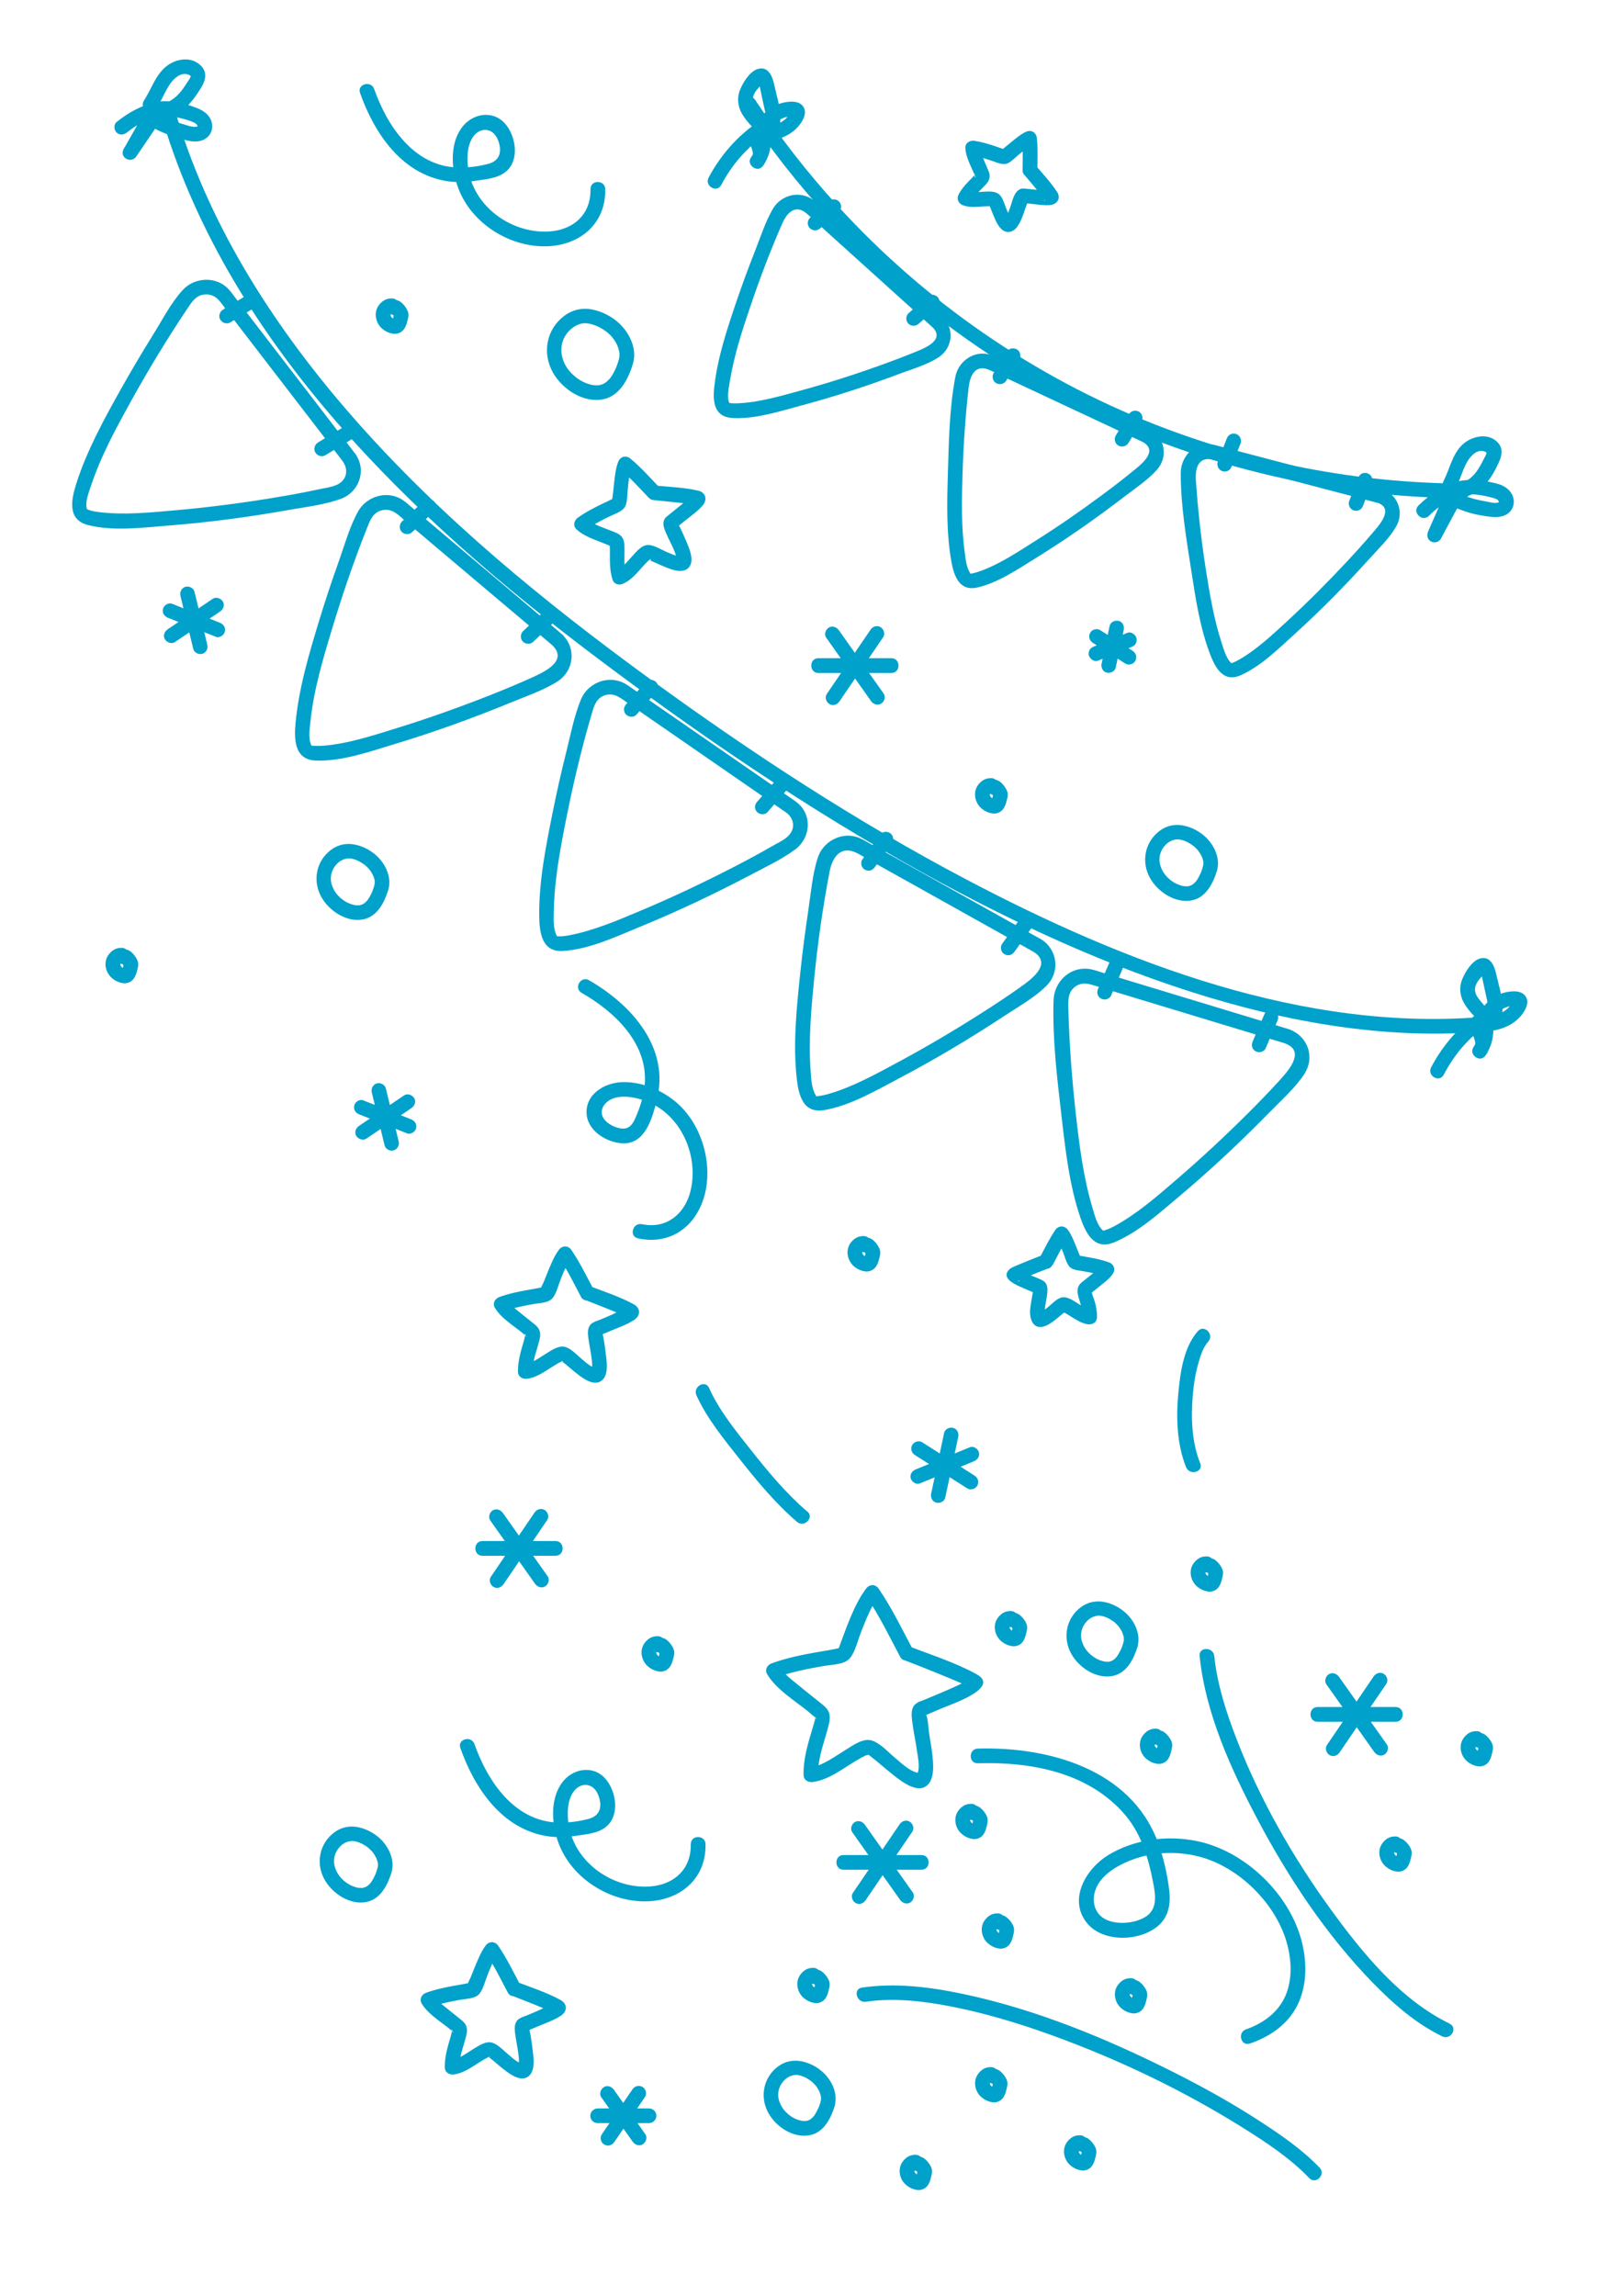 <?xml version="1.0" encoding="UTF-8"?>
<svg id="Layer_1" data-name="Layer 1" xmlns="http://www.w3.org/2000/svg" viewBox="0 0 180 258.41">
  <path d="M167.29,114.42c-20.42,1.81-40.7-6.06-58.44-15.4-12.43-6.54-24.22-14.26-35.57-22.52-12-8.74-23.56-18.18-33.39-29.36-8.71-9.91-16.11-21.24-19.96-33.94-.31-1.01-1.9-.58-1.59.44,7.67,25.29,28.11,44.76,48.62,60.22,11.77,8.87,23.99,17.2,36.89,24.35,10.26,5.68,21.01,10.67,32.26,14.05,10.06,3.02,20.66,4.75,31.18,3.82,1.05-.09,1.06-1.74,0-1.65h0Z" style="fill: #00a1ca;"/>
  <g>
    <path d="M88.53,91.46c.86.68,1.04,1.78.22,2.61-.49.5-1.28.84-1.88,1.19-1.42.82-2.87,1.6-4.33,2.35-3.36,1.73-6.78,3.35-10.27,4.82-2.65,1.12-5.43,2.32-8.28,2.85-.35.06-.7.12-1.06.1-.27,0-.23,0-.27-.09-.41-.81-.34-1.9-.32-2.77.07-3.53.74-7.06,1.43-10.52.78-3.9,1.7-7.77,2.82-11.59.27-.92.51-1.85,1.53-2.17.6-.19,1.13-.04,1.65.27.42.26.82.57,1.23.85l5.88,4.06c3.94,2.72,7.88,5.45,11.82,8.17.88.61,1.7-.82.83-1.42-3.94-2.72-7.88-5.45-11.82-8.17l-6.28-4.34c-.48-.33-.95-.71-1.5-.92-1.77-.69-3.83.25-4.54,2-.77,1.88-1.17,4-1.66,5.96-.56,2.22-1.06,4.46-1.51,6.7-.76,3.8-1.56,7.76-1.52,11.66.02,1.91.3,4.11,2.66,3.97,2.91-.17,5.89-1.57,8.54-2.66,4.27-1.75,8.45-3.72,12.53-5.87,1.7-.9,3.55-1.76,5.1-2.91,1.74-1.3,1.93-3.9.18-5.28-.83-.65-2,.51-1.17,1.17Z" style="fill: #00a1ca;"/>
    <path d="M86.4,91.4l2.19-2.52c.15-.17.24-.36.24-.58,0-.2-.09-.44-.24-.58-.31-.29-.86-.35-1.17,0l-2.19,2.52c-.15.17-.24.36-.24.58,0,.2.09.44.24.58.31.29.86.35,1.17,0h0Z" style="fill: #00a1ca;"/>
    <path d="M71.65,80.43c.73-.84,1.46-1.68,2.19-2.52.15-.17.24-.36.24-.58,0-.2-.09-.44-.24-.58-.31-.29-.86-.35-1.17,0-.73.84-1.46,1.68-2.19,2.52-.15.17-.24.36-.24.58,0,.2.09.44.24.58.31.29.86.35,1.17,0h0Z" style="fill: #00a1ca;"/>
  </g>
  <g>
    <path d="M62.15,72.6c1.82,1.74-.78,2.97-2.14,3.6-1.52.69-3.06,1.33-4.61,1.95-3.49,1.38-7.03,2.65-10.61,3.76-2.7.84-5.54,1.78-8.37,2.02-.39.03-.77.03-1.16.01-.27-.01-.22-.07-.23-.1-.36-.73-.16-1.89-.08-2.68.37-3.52,1.41-7.01,2.43-10.38,1.15-3.81,2.44-7.59,3.91-11.29.36-.89.65-1.8,1.7-2.06.59-.15,1.11,0,1.6.34.41.28.79.66,1.17.99l5.5,4.65c3.63,3.06,7.26,6.13,10.89,9.19.81.68,1.98-.48,1.17-1.17-3.66-3.09-7.32-6.18-10.98-9.27l-5.92-5c-.44-.37-.88-.8-1.4-1.07-1.64-.86-3.77-.17-4.68,1.42-.97,1.71-1.54,3.81-2.2,5.66-.79,2.21-1.53,4.43-2.21,6.67-1.14,3.74-2.29,7.61-2.66,11.53-.18,1.92-.1,4.14,2.28,4.23,2.92.11,6.07-1.01,8.82-1.84,4.44-1.34,8.82-2.92,13.1-4.68,1.74-.72,3.69-1.37,5.28-2.38,1.86-1.19,2.16-3.73.56-5.26-.77-.73-1.94.43-1.17,1.17Z" style="fill: #00a1ca;"/>
    <path d="M60.04,72.22c.81-.77,1.62-1.53,2.43-2.3.31-.3.32-.87,0-1.17s-.83-.32-1.17,0c-.81.77-1.62,1.53-2.43,2.3-.31.3-.32.87,0,1.17s.83.32,1.17,0h0Z" style="fill: #00a1ca;"/>
    <path d="M46.41,59.88c.81-.77,1.62-1.53,2.43-2.3.31-.3.32-.87,0-1.17s-.83-.32-1.17,0c-.81.77-1.62,1.53-2.43,2.3-.31.3-.32.87,0,1.17s.83.32,1.17,0h0Z" style="fill: #00a1ca;"/>
  </g>
  <g>
    <path d="M116.38,107.15c2.12,1.36-.35,3.12-1.53,3.96-1.35.96-2.74,1.87-4.14,2.77-3.16,2.02-6.4,3.94-9.7,5.71-2.5,1.34-5.1,2.79-7.85,3.56-.34.1-.67.16-1.02.21-.33.05-.24.03-.29-.04-.47-.77-.53-1.8-.59-2.68-.27-3.53.06-7.14.41-10.65.4-3.99.96-7.96,1.72-11.9.29-1.52,1.18-2.94,2.93-2.15.46.21.9.5,1.34.75l6.29,3.51c4.15,2.32,8.29,4.64,12.44,6.95.93.52,1.76-.91.83-1.42-4.18-2.34-8.36-4.67-12.54-7.01l-6.76-3.78c-.5-.28-1.02-.62-1.58-.77-1.79-.49-3.72.61-4.28,2.36-.62,1.92-.79,4.11-1.09,6.09-.34,2.28-.64,4.57-.88,6.86-.41,3.88-.83,7.91-.41,11.81.21,1.96.71,4.05,3.1,3.65,2.89-.49,5.74-2.16,8.29-3.5,4.1-2.16,8.1-4.54,11.97-7.09,1.56-1.03,3.38-2.04,4.72-3.36,1.6-1.56,1.32-4.07-.53-5.26-.9-.58-1.72.85-.83,1.42Z" style="fill: #00a1ca;"/>
    <path d="M114.21,107.1c.65-.91,1.3-1.81,1.95-2.72.12-.16.13-.45.08-.64s-.2-.4-.38-.49c-.19-.1-.42-.15-.64-.08s-.36.2-.49.38c-.65.91-1.3,1.81-1.95,2.72-.12.16-.13.45-.08.64s.2.4.38.49c.19.1.42.15.64.08s.36-.2.49-.38h0Z" style="fill: #00a1ca;"/>
    <path d="M98.49,97.58c.65-.91,1.3-1.81,1.95-2.72.12-.16.13-.45.08-.64s-.2-.4-.38-.49c-.19-.1-.42-.15-.64-.08s-.36.2-.49.38c-.65.91-1.3,1.81-1.95,2.72-.12.16-.13.45-.08.64s.2.4.38.49c.19.1.42.15.64.08s.36-.2.49-.38h0Z" style="fill: #00a1ca;"/>
  </g>
  <g>
    <path d="M144.69,117.45c2.36.88.24,3.17-.71,4.21-1.12,1.23-2.28,2.42-3.45,3.59-2.62,2.61-5.33,5.14-8.14,7.55-2.17,1.87-4.43,3.84-6.96,5.21-.34.18-.67.33-1.04.45-.23.08-.19.06-.24.02-.66-.6-.93-1.73-1.17-2.54-1.01-3.38-1.47-6.95-1.86-10.45-.44-3.9-.74-7.82-.85-11.75-.03-1.05-.12-2.14.89-2.78.48-.3,1.01-.31,1.54-.18s1.02.31,1.53.46l6.83,2.07c4.55,1.38,9.09,2.76,13.64,4.13,1.02.31,1.45-1.28.44-1.59-4.58-1.39-9.17-2.78-13.75-4.17l-7.31-2.22c-.55-.17-1.12-.39-1.71-.43-2.07-.14-3.71,1.55-3.77,3.56-.14,4.32.4,8.78.9,13.06.44,3.81.88,7.78,2.13,11.42.66,1.9,1.64,3.67,3.85,2.73,2.69-1.14,5.07-3.31,7.29-5.17,3.55-2.99,6.94-6.17,10.18-9.48,1.3-1.34,2.87-2.71,3.89-4.29,1.22-1.9.37-4.24-1.7-5.01-1-.37-1.43,1.22-.44,1.59Z" style="fill: #00a1ca;"/>
    <path d="M142.46,118.01c.44-1.02.88-2.05,1.32-3.07.09-.21.15-.4.08-.64-.05-.19-.2-.4-.38-.49-.19-.1-.42-.15-.64-.08-.19.06-.41.19-.49.38-.44,1.02-.88,2.05-1.32,3.07-.09.21-.15.4-.08.64.05.19.2.4.38.49.19.1.42.15.64.08.19-.06.41-.19.49-.38h0Z" style="fill: #00a1ca;"/>
    <path d="M125.06,112.08c.44-1.02.88-2.05,1.32-3.07.09-.21.15-.4.08-.64-.05-.19-.2-.4-.38-.49-.19-.1-.42-.15-.64-.08-.19.06-.41.19-.49.38-.44,1.02-.88,2.05-1.32,3.07-.09.21-.15.4-.08.64.05.19.2.4.38.49.19.1.42.15.64.08.19-.06.41-.19.49-.38h0Z" style="fill: #00a1ca;"/>
  </g>
  <g>
    <path d="M38.63,52c.62.92.39,2.02-.64,2.53-.63.31-1.47.4-2.15.55-1.6.35-3.22.64-4.84.91-3.73.62-7.48,1.11-11.24,1.44-2.83.25-5.83.56-8.67.2-.36-.05-.73-.1-1.07-.23-.26-.1-.22-.08-.25-.17-.21-.75.24-1.85.48-2.57,1.11-3.36,2.86-6.55,4.57-9.64,1.93-3.48,4-6.9,6.22-10.21.53-.79.99-1.6,2.04-1.67.62-.04,1.14.19,1.55.64.34.37.63.82.93,1.21l4.39,5.71c2.9,3.76,5.79,7.53,8.69,11.29.64.83,2.07,0,1.42-.83-2.92-3.8-5.84-7.59-8.76-11.39l-4.72-6.14c-.35-.46-.69-.98-1.13-1.35-1.41-1.2-3.63-1-4.87.35-1.33,1.44-2.32,3.4-3.36,5.06-1.24,1.99-2.43,4.01-3.58,6.05-1.91,3.41-3.86,6.95-5.05,10.69-.58,1.81-1.02,4.04,1.27,4.65,2.83.74,6.14.31,9,.08,4.6-.36,9.19-.97,13.73-1.78,1.88-.33,3.94-.57,5.74-1.22,2.07-.74,2.96-3.16,1.72-5-.59-.88-2.02-.05-1.42.83Z" style="fill: #00a1ca;"/>
    <path d="M36.63,51.23c.95-.58,1.91-1.15,2.86-1.73.37-.22.54-.75.3-1.13s-.73-.54-1.13-.3c-.95.58-1.91,1.15-2.86,1.73-.37.22-.54.75-.3,1.13s.73.54,1.13.3h0Z" style="fill: #00a1ca;"/>
    <path d="M25.93,36.28l2.86-1.73c.37-.22.54-.75.3-1.13s-.73-.54-1.13-.3l-2.86,1.73c-.37.22-.54.75-.3,1.13s.73.54,1.13.3h0Z" style="fill: #00a1ca;"/>
  </g>
  <path d="M17.65,12.14c.59-.9.94-1.94,1.58-2.81.43-.59,1.22-1.25,2-.92.08.03.16.08.22.14.08.08.06-.07,0,.1-.08.23-.27.46-.4.66-.28.44-.56.87-.92,1.25-.66.72-1.6,1.31-2.61,1.05v1.59c.7-.22,1.41-.19,2.12-.05s1.44.31,2.09.59c.2.09.41.2.5.41.03.07-.02.14.05.04-.04.05-.13.06-.19.07-.47.08-1.04-.16-1.48-.29-.66-.19-1.33-.4-1.94-.73-.64-.35-1.29-.75-2-.3-.6.38-.97,1.16-1.35,1.73-.47.7-.94,1.39-1.41,2.09l1.42.83c.5-.87.99-1.74,1.49-2.61.24-.42.48-.84.72-1.27s.51-.84.37-1.33c-.32-1.18-1.7-.5-2.4-.17-.86.41-1.65.93-2.39,1.53-.35.28-.29.88,0,1.17.34.34.82.28,1.17,0,.83-.66,1.85-1.32,2.88-1.6h-.44l.11.02-.36-.21.06.07-.24-.58c.08-.17.07-.15-.04.04l-.18.32c-.09.16-.18.32-.27.48-.21.37-.42.74-.63,1.11-.42.74-.84,1.48-1.26,2.22-.53.93.83,1.7,1.42.83.54-.79,1.08-1.59,1.62-2.38.13-.2.27-.4.4-.6.05-.06.09-.13.13-.2.15-.13.11-.14-.11-.03-.01.1.81.45.91.49.81.37,1.66.63,2.52.86.62.16,1.31.27,1.93.05.74-.26,1.21-.94,1.14-1.73-.08-.95-.82-1.56-1.66-1.89-1.57-.62-3.49-1.08-5.15-.57-.76.23-.81,1.39,0,1.59,1.58.4,3.14-.32,4.22-1.48.55-.6,1.02-1.29,1.43-1.99.44-.75.59-1.62-.07-2.3-1.1-1.15-2.91-.84-4.02.11-1.17,1-1.6,2.52-2.42,3.77-.59.89.84,1.72,1.42.83h0Z" style="fill: #00a1ca;"/>
  <path d="M167.88,116.05c2.16-1.42.99-4.4.55-6.41-.2-.92-.68-2.14-1.89-1.74-.88.29-1.61,1.51-1.94,2.32-.4,1-.23,2.06.37,2.94.45.66,1.42,1.93,2.32,1.89.54-.03.76-.4,1.05-.79.27-.36.64-.65,1.05-.83.2-.09.42-.15.63-.19.1-.02.19-.02.29-.03.26,0,.34.12.1-.22-.26-.37-.11-.2-.27-.02-.06.06-.09.16-.14.23-.17.22-.39.41-.62.57-.5.34-1.09.51-1.68.62-.51.1-1.15.03-1.6.33-.55.37-.55.98-.38,1.55.1.34.54,1.12.25,1.45l1.3,1c.66-1,.95-2.21.8-3.4-.07-.57-.27-1.19-.91-1.33s-1.1.28-1.55.63c-1.86,1.49-3.4,3.4-4.51,5.51-.49.94.93,1.77,1.42.83.57-1.08,1.24-2.11,2.04-3.04.39-.45.8-.88,1.24-1.29.22-.2.44-.4.67-.59.1-.09.2-.17.31-.25.07-.06.14-.11.21-.16.13-.08.08-.07-.14,0l-.49-.38c.22.31.11.96.05,1.31-.1.49-.29.91-.56,1.33-.51.78.68,1.71,1.3,1,.49-.57.63-1.23.5-1.97-.06-.34-.19-.66-.3-.99-.03-.09-.06-.18-.08-.27-.06-.31-.19-.15-.39.5.1.04.52-.06.63-.07,1.49-.19,2.95-.72,3.87-1.97.38-.52.77-1.28.4-1.91s-1.09-.68-1.72-.62-1.3.27-1.86.62c-.3.19-.59.41-.83.67-.13.13-.24.28-.35.43-.05.07-.32.31-.14.22l.64-.08c-.3-.05-.7-.6-.9-.84-.25-.29-.5-.64-.56-1.03-.07-.41.07-.77.28-1.11.07-.12.78-.91.76-1-.35-.2-.47-.19-.38.02l.04.16c.08.3.13.6.2.9.11.53.23,1.05.34,1.58.16.73.55,1.99-.23,2.51-.88.58-.06,2.01.83,1.42h0Z" style="fill: #00a1ca;"/>
  <g>
    <path d="M18.93,69.54c1.79.71,3.58,1.42,5.37,2.13.4.16.92-.17,1.01-.58.11-.48-.15-.84-.58-1.01-1.79-.71-3.58-1.42-5.37-2.13-.4-.16-.92.17-1.01.58-.11.48.15.84.58,1.01h0Z" style="fill: #00a1ca;"/>
    <path d="M23.34,72.58c-.48-1.99-.96-3.98-1.44-5.96-.1-.43-.6-.69-1.01-.58-.44.12-.68.58-.58,1.01.48,1.99.96,3.98,1.44,5.96.1.43.6.69,1.01.58.44-.12.68-.58.58-1.01h0Z" style="fill: #00a1ca;"/>
    <path d="M23.95,67.39c-1.69,1.15-3.39,2.29-5.08,3.44-.36.24-.55.74-.3,1.13.23.36.75.55,1.13.3,1.69-1.15,3.39-2.29,5.08-3.44.36-.24.55-.74.3-1.13-.23-.36-.75-.55-1.13-.3h0Z" style="fill: #00a1ca;"/>
  </g>
  <g>
    <path d="M40.46,125.43c1.79.71,3.58,1.42,5.37,2.13.4.16.92-.17,1.01-.58.11-.48-.15-.84-.58-1.01-1.79-.71-3.58-1.42-5.37-2.13-.4-.16-.92.17-1.01.58-.11.48.15.84.58,1.01h0Z" style="fill: #00a1ca;"/>
    <path d="M44.88,128.47c-.48-1.99-.96-3.98-1.44-5.96-.1-.43-.6-.69-1.01-.58-.44.12-.68.58-.58,1.01.48,1.99.96,3.98,1.44,5.96.1.43.6.69,1.01.58.44-.12.68-.58.58-1.01h0Z" style="fill: #00a1ca;"/>
    <path d="M45.49,123.28l-5.08,3.44c-.36.24-.55.74-.3,1.13.23.36.75.55,1.13.3l5.08-3.44c.36-.24.55-.74.3-1.13-.23-.36-.75-.55-1.13-.3h0Z" style="fill: #00a1ca;"/>
  </g>
  <path d="M90.87,170.12c-2.37-2.03-4.41-4.49-6.34-6.93-1.71-2.16-3.58-4.45-4.71-6.98-.43-.97-1.86-.13-1.42.83,1.17,2.6,3.1,4.94,4.85,7.16,1.97,2.49,4.05,5.01,6.47,7.08.8.69,1.97-.47,1.17-1.17h0Z" style="fill: #00a1ca;"/>
  <path d="M135.11,164.7c-.96-2.4-1.05-5.11-.84-7.66.1-1.22.3-2.44.63-3.62.24-.84.53-1.78,1.12-2.44.7-.79-.46-1.96-1.17-1.17-1.58,1.78-1.97,4.56-2.19,6.83-.28,2.79-.2,5.86.86,8.49.39.97,1.99.55,1.59-.44h0Z" style="fill: #00a1ca;"/>
  <path d="M58.56,223.39c-.79-1.49-1.53-3.02-2.48-4.41-.37-.54-1.05-.51-1.42,0-.52.7-.84,1.54-1.18,2.33-.17.42-.34.85-.51,1.27-.07.18-.31.56-.3.72.02.28.21-.26.27-.16,0,0-.36.09-.38.09-.42.09-.85.15-1.27.23-1.13.2-2.25.43-3.33.82-.49.18-.78.72-.49,1.21.67,1.13,2,1.95,3.01,2.75.18.14.36.34.56.46.38.22-.56-.19-.09-.26-.04,0-.18.63-.2.71-.34,1.15-.7,2.3-.68,3.52.01.59.52.87,1.04.8,1.32-.18,2.41-1.16,3.55-1.78.11-.06.24-.11.35-.18.31-.21.02.19-.07-.06,0,.01-.08-.16,0,.02.02.04.15.1.18.13.45.33.86.72,1.3,1.07.68.54,1.98,1.65,2.93,1.11.84-.48.76-1.76.67-2.57-.11-.94-.23-1.93-.43-2.85-.04-.19-.01-.09-.01-.09.1.06-1.01.5-.52.4.16-.03.3-.1.45-.17.32-.14.71-.3,1.09-.46.84-.35,1.77-.67,2.54-1.18s.74-1.34-.06-1.78c-1.56-.85-3.34-1.42-5-2.06-.99-.38-1.42,1.21-.44,1.59.84.32,1.67.66,2.51.99.55.22,1.1.45,1.64.69.16.07.36.21.52.25.27.05.21.64.06-.5-.11-.8.1-.62-.12-.55-.51.15-1.03.52-1.53.74-.52.23-1.05.45-1.58.67-.13.05-.45.13-.55.24-.15.16.6-.19.22-.07-.11.03-.2.04-.31.1-.12.06-.22.15-.3.26-.31.39-.27.9-.22,1.37.09.75.26,1.49.36,2.24.05.33.09.68.08,1.02,0,.1,0,.2-.02.3-.03.19.01.08-.05.14l.58-.24c-.57.02-1.29-.69-1.73-1.05-.53-.44-1.1-1.08-1.76-1.3-.74-.24-1.54.33-2.14.69-.81.5-1.65,1.16-2.62,1.29l1.04.8c-.03-1.28.49-2.41.78-3.63.18-.76.03-1.23-.53-1.69s-1.16-.91-1.72-1.38c-.46-.38-1.07-.81-1.35-1.3l-.49,1.21c1.14-.41,2.33-.64,3.52-.85.64-.11,1.61-.11,2.05-.67s.61-1.38.87-2.02c.34-.86.69-1.77,1.25-2.52h-1.42c.96,1.4,1.69,2.92,2.48,4.41.5.94,1.92.11,1.42-.83Z" style="fill: #00a1ca;"/>
  <g>
    <path d="M54.31,175.1h8.23c1.06,0,1.06-1.66,0-1.66h-8.23c-1.06,0-1.06,1.66,0,1.66h0Z" style="fill: #00a1ca;"/>
    <path d="M61.66,177.42c-1.68-2.38-3.37-4.76-5.05-7.14-.26-.36-.72-.53-1.13-.3-.36.21-.55.76-.3,1.13,1.68,2.38,3.37,4.76,5.05,7.14.26.36.72.53,1.13.3.36-.21.55-.76.3-1.13h0Z" style="fill: #00a1ca;"/>
    <path d="M60.17,170.24c-1.64,2.41-3.28,4.82-4.92,7.23-.25.37-.07.91.3,1.13.41.24.88.07,1.13-.3,1.64-2.41,3.28-4.82,4.92-7.23.25-.37.07-.91-.3-1.13-.41-.24-.88-.07-1.13.3h0Z" style="fill: #00a1ca;"/>
  </g>
  <g>
    <path d="M92.12,75.74h8.23c1.06,0,1.06-1.66,0-1.66h-8.23c-1.06,0-1.06,1.66,0,1.66h0Z" style="fill: #00a1ca;"/>
    <path d="M99.48,78.07c-1.68-2.38-3.37-4.76-5.05-7.14-.26-.36-.72-.53-1.13-.3-.36.21-.55.76-.3,1.13,1.68,2.38,3.37,4.76,5.05,7.14.26.36.72.53,1.13.3.36-.21.55-.76.3-1.13h0Z" style="fill: #00a1ca;"/>
    <path d="M97.99,70.88c-1.64,2.41-3.28,4.82-4.92,7.23-.25.37-.07.91.3,1.13.41.24.88.07,1.13-.3,1.64-2.41,3.28-4.82,4.92-7.23.25-.37.07-.91-.3-1.13-.41-.24-.88-.07-1.13.3h0Z" style="fill: #00a1ca;"/>
  </g>
  <g>
    <path d="M67.28,238.95h5.78c.45,0,.83-.38.83-.83s-.38-.83-.83-.82h-5.78c-.45,0-.83.38-.83.83s.38.83.83.82h0Z" style="fill: #00a1ca;"/>
    <path d="M72.65,240.21c-1.18-1.67-2.36-3.34-3.54-5.01-.25-.35-.73-.55-1.13-.3-.35.22-.56.75-.3,1.13,1.18,1.67,2.36,3.34,3.54,5.01.25.35.73.55,1.13.3.35-.22.56-.75.3-1.13h0Z" style="fill: #00a1ca;"/>
    <path d="M71.18,235.17c-1.15,1.69-2.3,3.38-3.45,5.07-.24.36-.08.93.3,1.13.42.22.87.09,1.13-.3,1.15-1.69,2.3-3.38,3.45-5.07.24-.36.08-.93-.3-1.13-.42-.22-.87-.09-1.13.3h0Z" style="fill: #00a1ca;"/>
  </g>
  <path d="M42.49,210.27c-.06.21-.13.42-.21.63-.02.05-.04.1-.06.14-.08.2.08-.16-.02.04-.06.13-.12.25-.19.38-.06.11-.12.21-.19.31-.04.05-.07.11-.11.16.12-.16-.01.01-.04.04-.08.08-.15.16-.23.23-.03.03-.2.14-.04.03-.06.04-.13.08-.19.12-.05.03-.1.05-.15.07.18-.09-.02,0-.05.01-.07.02-.13.03-.2.05-.21.05.16,0-.07,0-.38,0-.47,0-.87-.14-.63-.21-1.19-.62-1.62-1.15-.37-.46-.64-1.1-.65-1.68s.21-1.17.61-1.61c.24-.26.39-.38.7-.53.08-.04.16-.07.31-.11,0,0,.28-.06.13-.04.06,0,.12-.01.18-.01.1.01.12,0,.06-.02.68.03,1.24.32,1.77.7.21.15-.11-.1.09.07.06.05.12.1.18.16.13.12.25.25.36.39-.1-.12,0,0,.03.04.05.07.09.14.14.21.08.14.16.28.23.43-.07-.16-.02-.04,0-.01.02.08.06.16.08.25.02.06.03.12.05.18,0,.04.02.08.02.12-.01-.12-.02-.13,0-.04,0,.12,0,.23,0,.35,0,.07-.05.22,0,0-.02.07-.03.14-.05.21-.29,1.02,1.3,1.46,1.59.44.4-1.38-.34-2.9-1.36-3.82-.66-.59-1.47-1.02-2.34-1.21-.97-.22-1.95-.03-2.75.57-1.69,1.26-2.11,3.5-1.09,5.32.89,1.59,2.89,2.9,4.76,2.5,1.58-.34,2.36-1.96,2.79-3.36.31-1.02-1.28-1.45-1.59-.44Z" style="fill: #00a1ca;"/>
  <path d="M42.13,99.68c-.06.21-.13.42-.21.63-.02.05-.04.1-.06.14-.08.2.08-.16-.02.04-.06.13-.12.25-.19.38-.06.11-.12.21-.19.31-.04.05-.07.11-.11.16.12-.16-.01.01-.04.04-.08.08-.15.16-.23.23-.03.03-.2.14-.04.03-.06.04-.13.08-.19.12-.05.03-.1.05-.15.07.18-.09-.02,0-.05.01-.07.02-.13.03-.2.05-.21.05.16,0-.07,0-.38,0-.47,0-.87-.14-.63-.21-1.19-.62-1.62-1.15-.37-.46-.64-1.1-.65-1.68s.21-1.17.61-1.61c.24-.26.39-.38.7-.53.08-.04.16-.07.31-.11,0,0,.28-.06.13-.04.06,0,.12-.01.18-.01.1.01.12,0,.06-.02.68.03,1.24.32,1.77.7.21.15-.11-.1.09.07.06.05.12.1.18.16.13.12.25.25.36.39-.1-.12,0,0,.03.04.05.07.09.14.14.21.08.14.16.28.23.43-.07-.16-.02-.04,0-.01.02.08.06.16.08.25.02.06.03.12.05.18,0,.04.02.08.02.12-.01-.12-.02-.13,0-.04,0,.12,0,.23,0,.35,0,.07-.05.22,0,0-.02.07-.03.14-.05.21-.29,1.02,1.3,1.46,1.59.44.4-1.38-.34-2.9-1.36-3.82-.66-.59-1.47-1.02-2.34-1.21-.97-.22-1.95-.03-2.75.57-1.69,1.26-2.11,3.5-1.09,5.32.89,1.59,2.89,2.9,4.76,2.5,1.58-.34,2.36-1.96,2.79-3.36.31-1.02-1.28-1.45-1.59-.44Z" style="fill: #00a1ca;"/>
  <path d="M69.67,40.45c-.19.63-.33,1.02-.61,1.53-.15.27-.32.53-.45.67-.09.1-.19.2-.29.29,0,0-.21.16-.09.07-.08.06-.16.11-.24.15-.19.1-.11.07-.3.13-.17.05-.3.07-.39.08-.41.02-.74-.05-1.14-.18-.82-.28-1.56-.82-2.11-1.49-1.04-1.28-1.22-3.12-.05-4.39.48-.52,1.2-.97,1.93-.93.78.04,1.63.44,2.26.9.59.43,1.04.99,1.34,1.69-.05-.11,0,.02.01.04.04.1.07.2.1.31.02.08.04.15.06.23.01.05.02.1.03.15-.01-.09-.01-.09,0,0,.01.15.01.29,0,.43,0,.04-.04.26,0,.05-.02.09-.04.17-.06.26-.29,1.02,1.3,1.46,1.59.44.48-1.65-.42-3.47-1.64-4.56-.8-.72-1.78-1.22-2.83-1.46-1.16-.26-2.32-.03-3.27.69-2.02,1.5-2.5,4.18-1.29,6.36,1.06,1.9,3.46,3.5,5.71,3.02,1.9-.41,2.82-2.37,3.33-4.05.31-1.02-1.28-1.45-1.59-.44Z" style="fill: #00a1ca;"/>
  <path d="M74.71,185.86s.01,0,.02-.01l-.2.08s.02,0,.03,0l-.22.03s.02,0,.04,0l-.22-.03s.04,0,.05.02l-.2-.08s.09.05.14.08l-.17-.13c.1.08.19.18.27.28l-.13-.17c.08.11.16.22.21.35l-.08-.2s.03.09.04.13l-.03-.22s0,.04,0,.07l.03-.22c-.05.29-.12.59-.23.87l.08-.2c-.03.07-.07.14-.12.21l.13-.17s-.05.06-.09.09l.17-.13s-.07.04-.1.06l.2-.08s-.07.02-.1.03l.22-.03c-.06,0-.12,0-.19,0l.22.03c-.12-.02-.23-.06-.34-.1l.2.08c-.12-.05-.23-.12-.34-.2l.17.13c-.1-.08-.19-.17-.27-.28l.13.17c-.06-.09-.12-.18-.16-.28l.08.2c-.04-.1-.07-.2-.09-.31l.03.22c-.01-.1-.01-.19,0-.28l-.03.22c.01-.09.04-.18.08-.27l-.08.2c.04-.09.09-.17.14-.24l-.13.17c.06-.07.12-.14.2-.2l-.17.13c.07-.05.14-.09.21-.12l-.2.08c.07-.03.13-.05.2-.06l-.22.03c.05,0,.1,0,.15,0l-.42-.11.25.19c.16.12.45.13.64.08.19-.05.4-.2.49-.38.1-.19.15-.42.08-.64l-.08-.2c-.07-.12-.17-.22-.3-.3l-.19-.15c-.25-.19-.56-.17-.85-.12-.48.08-.9.43-1.16.83-.53.81-.27,1.94.45,2.55.38.32.81.51,1.3.57.37.04.78-.11,1.04-.39.24-.26.37-.59.46-.93s.22-.74.11-1.1-.34-.69-.59-.95c-.12-.12-.26-.24-.42-.32-.31-.15-.69-.2-.99,0-.18.12-.32.28-.38.49-.05.2-.03.46.08.64.23.36.74.55,1.13.3Z" style="fill: #00a1ca;"/>
  <path d="M77.76,207.55c.07,3.05-2.19,4.78-5.1,4.79-3.97.02-7.83-2.78-8.6-6.71-.22-1.14-.25-2.53.27-3.6.73-1.49,2.42-1.57,3.03.03.46,1.21.24,2.28-1.07,2.64-1.12.31-2.39.46-3.55.42-4.87-.18-7.87-4.68-9.33-8.83-.35-.99-1.94-.57-1.59.44,1.59,4.51,4.66,9.1,9.74,9.92,1.13.18,2.25.12,3.38-.05s2.42-.27,3.32-1.03c1.55-1.31,1.1-4.01-.12-5.39-1.41-1.59-3.75-1.13-4.91.51-1.36,1.91-1.12,4.76-.32,6.84,1.5,3.91,5.77,6.59,9.95,6.46,3.74-.12,6.65-2.56,6.56-6.44-.02-1.06-1.67-1.06-1.65,0h0Z" style="fill: #00a1ca;"/>
  <path d="M66.47,21.28c.07,3.05-2.19,4.78-5.1,4.79-3.97.02-7.83-2.78-8.6-6.71-.22-1.14-.25-2.53.27-3.6.73-1.49,2.42-1.57,3.03.03.46,1.21.24,2.28-1.07,2.64-1.12.31-2.39.46-3.55.42-4.87-.18-7.87-4.68-9.33-8.83-.35-.99-1.94-.57-1.59.44,1.59,4.51,4.66,9.1,9.74,9.92,1.13.18,2.25.12,3.38-.05s2.42-.27,3.32-1.03c1.55-1.31,1.1-4.01-.12-5.39-1.41-1.59-3.75-1.13-4.91.51-1.36,1.91-1.12,4.76-.32,6.84,1.5,3.91,5.77,6.59,9.95,6.46,3.74-.12,6.65-2.56,6.56-6.44-.02-1.06-1.67-1.06-1.65,0h0Z" style="fill: #00a1ca;"/>
  <g>
    <path d="M163.2,227.76c-5.56-2.69-9.86-7.99-13.41-12.88-4.25-5.86-7.92-12.28-10.54-19.03-1.18-3.03-2.22-6.22-2.56-9.47-.11-1.05-1.76-1.06-1.65,0,.66,6.43,3.5,12.67,6.49,18.33,3.5,6.62,7.75,13.04,12.98,18.42,2.3,2.36,4.87,4.62,7.85,6.06.95.46,1.79-.96.83-1.42h0Z" style="fill: #00a1ca;"/>
    <path d="M102.75,185.63c-1.23-2.31-2.36-4.67-3.84-6.83-.37-.54-1.05-.51-1.42,0-1.42,1.92-2.23,4.48-3.07,6.69-.09.25-.06.04.15-.04-.18.07-.4.1-.59.14-.65.14-1.31.23-1.97.35-1.75.31-3.49.66-5.16,1.27-.49.18-.78.72-.49,1.21,1.01,1.71,3.06,2.95,4.58,4.17.28.23.56.52.87.71s-.04.19,0-.08c-.07.41-.2.82-.32,1.22-.52,1.74-1.07,3.48-1.03,5.32.01.59.52.87,1.04.8,2.01-.28,3.66-1.76,5.39-2.7.18-.1.36-.18.54-.28.11-.06.54-.07.24-.13.13.03.36.25.48.34.69.52,1.33,1.12,2.01,1.66.86.68,2.75,2.34,3.98,1.65,1.12-.63.93-2.54.82-3.58-.09-.77-.22-1.54-.35-2.31-.11-.65-.1-1.49-.31-2.1-.16-.49-.14,0-.43.04.19-.02.35-.13.53-.2.59-.26,1.2-.5,1.8-.76.97-.41,6.47-2.26,3.72-3.77-2.38-1.31-5.1-2.17-7.64-3.15-.99-.38-1.42,1.21-.44,1.59,1.3.5,2.59,1.01,3.88,1.54.89.36,1.77.72,2.65,1.11.23.1.56.35.81.38.3.04.28.63.13-.42-.14-.98.1-.49-.23-.43-.29.05-.69.37-.97.51-.46.22-.93.43-1.39.63-.85.37-1.7.72-2.56,1.08-.25.1-.51.2-.75.32.54-.29.01-.07-.14.05-.12.1-.24.16-.34.28-.41.5-.31,1.26-.24,1.85.14,1.14.4,2.26.55,3.4.09.65.43,2.11-.12,2.64l.58-.24c-1.07.04-2.23-1.13-2.99-1.76s-1.58-1.58-2.53-1.9c-.99-.34-2.17.54-2.97,1.03-1.29.79-2.62,1.83-4.16,2.04l1.04.8c-.04-2.02.77-3.81,1.22-5.74.24-1.04.05-1.56-.71-2.18-.88-.72-1.79-1.41-2.66-2.14-.74-.61-1.67-1.26-2.16-2.1l-.49,1.21c1.76-.64,3.61-1,5.45-1.32.86-.15,2.33-.14,2.94-.88s.9-2.06,1.26-2.97c.55-1.36,1.09-2.82,1.97-4.01h-1.42c1.48,2.16,2.62,4.52,3.84,6.83.5.94,1.92.11,1.42-.83Z" style="fill: #00a1ca;"/>
    <path d="M148.32,193.78h8.79c1.06,0,1.06-1.66,0-1.66h-8.79c-1.06,0-1.06,1.66,0,1.66h0Z" style="fill: #00a1ca;"/>
    <path d="M156.13,196.35c-1.8-2.54-3.6-5.08-5.4-7.63-.26-.36-.72-.53-1.13-.3-.36.21-.55.76-.3,1.13,1.8,2.54,3.6,5.08,5.4,7.63.26.36.72.53,1.13.3.36-.21.55-.76.3-1.13h0Z" style="fill: #00a1ca;"/>
    <path d="M154.63,188.68c-1.75,2.57-3.5,5.15-5.26,7.72-.25.37-.07.91.3,1.13.41.24.88.07,1.13-.3,1.75-2.57,3.5-5.15,5.26-7.72.25-.37.07-.91-.3-1.13-.41-.24-.88-.07-1.13.3h0Z" style="fill: #00a1ca;"/>
    <g>
      <path d="M94.95,210.43c2.93,0,5.86,0,8.79,0,1.06,0,1.06-1.65,0-1.65-2.93,0-5.86,0-8.79,0-1.06,0-1.06,1.65,0,1.65h0Z" style="fill: #00a1ca;"/>
      <path d="M102.76,213c-1.8-2.54-3.6-5.08-5.4-7.63-.26-.36-.72-.53-1.13-.3-.36.21-.55.76-.3,1.13,1.8,2.54,3.6,5.08,5.4,7.63.26.36.72.53,1.13.3.36-.21.55-.76.3-1.13h0Z" style="fill: #00a1ca;"/>
      <path d="M101.27,205.32c-1.75,2.57-3.5,5.15-5.26,7.72-.25.37-.07.91.3,1.13.41.24.88.07,1.13-.3,1.75-2.57,3.5-5.15,5.26-7.72.25-.37.07-.91-.3-1.13-.41-.24-.88-.07-1.13.3h0Z" style="fill: #00a1ca;"/>
    </g>
    <path d="M166.9,196.56s.01,0,.02-.01l-.2.08s.02,0,.03,0l-.22.03s.02,0,.04,0l-.22-.03s.04,0,.05.01l-.2-.08s.09.05.13.08l-.17-.13c.1.08.19.17.27.27l-.13-.17c.08.11.16.22.21.34l-.08-.2s.03.08.04.13l-.03-.22s0,.04,0,.06l.03-.22c-.05.29-.12.59-.23.85l.08-.2c-.03.07-.07.14-.12.21l.13-.17s-.05.06-.08.09l.17-.13s-.06.04-.1.06l.2-.08s-.07.02-.1.03l.22-.03c-.06,0-.12,0-.18,0l.22.03c-.12-.02-.23-.06-.34-.1l.2.08c-.12-.05-.23-.12-.33-.19l.17.13c-.1-.08-.19-.17-.27-.27l.13.17c-.06-.09-.12-.18-.16-.27l.08.2c-.04-.1-.07-.2-.09-.3l.03.22c-.01-.09-.01-.19,0-.28l-.03.22c.01-.09.04-.18.07-.27l-.08.2c.04-.08.08-.16.14-.24l-.13.17c.06-.07.12-.14.19-.19l-.17.13c.07-.05.13-.09.21-.12l-.2.08c.07-.03.13-.05.2-.06l-.22.03c.05,0,.1,0,.15,0l-.42-.11.25.19c.16.12.45.13.64.08.19-.05.4-.2.49-.38.1-.19.15-.42.08-.64l-.08-.2c-.07-.12-.17-.22-.3-.3l-.19-.15c-.25-.19-.56-.17-.85-.12-.48.08-.89.43-1.15.83-.52.8-.27,1.93.45,2.53.38.32.8.51,1.29.57.37.04.78-.11,1.03-.38.24-.26.37-.59.45-.92s.21-.73.11-1.09-.34-.68-.59-.94c-.12-.12-.26-.24-.41-.32-.31-.15-.68-.2-.99,0-.18.12-.32.28-.38.49-.05.2-.03.46.08.64.23.36.74.55,1.13.3Z" style="fill: #00a1ca;"/>
    <path d="M136.51,176.89s.01,0,.02-.01l-.2.08s.02,0,.03,0l-.22.03s.02,0,.04,0l-.22-.03s.04,0,.05.01l-.2-.08s.09.05.13.08l-.17-.13c.1.08.19.17.27.27l-.13-.17c.08.11.16.22.21.34l-.08-.2s.03.08.04.13l-.03-.22s0,.04,0,.06l.03-.22c-.05.29-.12.59-.23.85l.08-.2c-.03.07-.07.14-.12.21l.13-.17s-.05.06-.08.09l.17-.13s-.06.04-.1.06l.2-.08s-.07.02-.1.03l.22-.03c-.06,0-.12,0-.18,0l.22.03c-.12-.02-.23-.06-.34-.1l.2.08c-.12-.05-.23-.12-.33-.19l.17.13c-.1-.08-.19-.17-.27-.27l.13.17c-.06-.09-.12-.18-.16-.27l.08.2c-.04-.1-.07-.2-.09-.3l.03.22c-.01-.09-.01-.19,0-.28l-.03.22c.01-.09.04-.18.07-.27l-.08.2c.04-.08.08-.16.14-.24l-.13.17c.06-.07.12-.14.19-.19l-.17.13c.07-.05.13-.09.21-.12l-.2.08c.07-.03.13-.05.2-.06l-.22.03c.05,0,.1,0,.15,0l-.42-.11.25.19c.16.12.45.13.64.08.19-.05.4-.2.49-.38.1-.19.15-.42.08-.64l-.08-.2c-.07-.12-.17-.22-.3-.3l-.19-.15c-.25-.19-.56-.17-.85-.12-.48.08-.89.43-1.15.83-.52.8-.27,1.93.45,2.53.38.32.8.51,1.29.57.37.04.78-.11,1.03-.38.24-.26.37-.59.45-.92s.21-.73.11-1.09-.34-.68-.59-.94c-.12-.12-.26-.24-.41-.32-.31-.15-.68-.2-.99,0-.18.12-.32.28-.38.49-.05.2-.03.46.08.64.23.36.74.55,1.13.3Z" style="fill: #00a1ca;"/>
    <path d="M114.46,183.04s.01,0,.02-.01l-.2.08s.02,0,.03,0l-.22.03s.02,0,.04,0l-.22-.03s.04,0,.05.01l-.2-.08s.09.05.13.08l-.17-.13c.1.08.19.17.27.27l-.13-.17c.08.11.16.22.21.34l-.08-.2s.03.08.04.13l-.03-.22s0,.04,0,.06l.03-.22c-.05.29-.12.59-.23.85l.08-.2c-.03.07-.07.14-.12.21l.13-.17s-.05.06-.08.09l.17-.13s-.06.04-.1.06l.2-.08s-.07.02-.1.03l.22-.03c-.06,0-.12,0-.18,0l.22.03c-.12-.02-.23-.06-.34-.1l.2.08c-.12-.05-.23-.12-.33-.19l.17.13c-.1-.08-.19-.17-.27-.27l.13.17c-.06-.09-.12-.18-.16-.27l.08.2c-.04-.1-.07-.2-.09-.3l.03.22c-.01-.09-.01-.19,0-.28l-.03.22c.01-.09.04-.18.07-.27l-.08.2c.04-.08.08-.16.14-.24l-.13.17c.06-.07.12-.14.19-.19l-.17.13c.07-.05.13-.09.21-.12l-.2.08c.07-.03.13-.05.2-.06l-.22.03c.05,0,.1,0,.15,0l-.42-.11.25.19c.16.12.45.13.64.08.19-.05.4-.2.49-.38.1-.19.15-.42.08-.64l-.08-.2c-.07-.12-.17-.22-.3-.3l-.19-.15c-.25-.19-.56-.17-.85-.12-.48.08-.89.43-1.15.83-.52.8-.27,1.93.45,2.53.38.32.8.51,1.29.57.37.04.78-.11,1.03-.38.24-.26.37-.59.45-.92s.21-.73.11-1.09-.34-.68-.59-.94c-.12-.12-.26-.24-.41-.32-.31-.15-.68-.2-.99,0-.18.12-.32.28-.38.49-.05.2-.03.46.08.64.23.36.74.55,1.13.3Z" style="fill: #00a1ca;"/>
    <path d="M127.98,224.36s.01,0,.02-.01l-.2.08s.02,0,.03,0l-.22.03s.02,0,.04,0l-.22-.03s.04,0,.05.01l-.2-.08s.09.05.13.08l-.17-.13c.1.08.19.17.27.27l-.13-.17c.08.11.16.22.21.34l-.08-.2s.03.08.04.13l-.03-.22s0,.04,0,.06l.03-.22c-.05.29-.12.59-.23.85l.08-.2c-.03.07-.07.14-.12.21l.13-.17s-.05.06-.08.09l.17-.13s-.06.04-.1.06l.2-.08s-.07.02-.1.03l.22-.03c-.06,0-.12,0-.18,0l.22.03c-.12-.02-.23-.06-.34-.1l.2.08c-.12-.05-.23-.12-.33-.19l.17.13c-.1-.08-.19-.17-.27-.27l.13.17c-.06-.09-.12-.18-.16-.27l.08.2c-.04-.1-.07-.2-.09-.3l.03.22c-.01-.09-.01-.19,0-.28l-.03.22c.01-.09.04-.18.07-.27l-.08.2c.04-.08.08-.16.14-.24l-.13.17c.06-.07.12-.14.19-.19l-.17.13c.07-.05.13-.09.21-.12l-.2.08c.07-.03.13-.05.2-.06l-.22.03c.05,0,.1,0,.15,0l-.42-.11.25.19c.16.12.45.13.64.08.19-.05.4-.2.49-.38.1-.19.15-.42.08-.64l-.08-.2c-.07-.12-.17-.22-.3-.3l-.19-.15c-.25-.19-.56-.17-.85-.12-.48.08-.89.43-1.15.83-.52.8-.27,1.93.45,2.53.38.32.8.51,1.29.57.37.04.78-.11,1.03-.38.24-.26.37-.59.45-.92s.21-.73.11-1.09-.34-.68-.59-.94c-.12-.12-.26-.24-.41-.32-.31-.15-.68-.2-.99,0-.18.12-.32.28-.38.49-.05.2-.03.46.08.64.23.36.74.55,1.13.3Z" style="fill: #00a1ca;"/>
    <path d="M112.99,217.07s.01,0,.02-.01l-.2.08s.02,0,.03,0l-.22.03s.02,0,.04,0l-.22-.03s.04,0,.05.01l-.2-.08s.09.05.13.08l-.17-.13c.1.08.19.17.27.27l-.13-.17c.08.11.16.22.21.34l-.08-.2s.03.08.04.13l-.03-.22s0,.04,0,.06l.03-.22c-.05.29-.12.59-.23.85l.08-.2c-.03.07-.07.14-.12.21l.13-.17s-.05.06-.08.09l.17-.13s-.06.04-.1.06l.2-.08s-.07.02-.1.03l.22-.03c-.06,0-.12,0-.18,0l.22.03c-.12-.02-.23-.06-.34-.1l.2.08c-.12-.05-.23-.12-.33-.19l.17.13c-.1-.08-.19-.17-.27-.27l.13.17c-.06-.09-.12-.18-.16-.27l.08.2c-.04-.1-.07-.2-.09-.3l.03.22c-.01-.09-.01-.19,0-.28l-.03.22c.01-.09.04-.18.07-.27l-.08.2c.04-.08.08-.16.14-.24l-.13.17c.06-.07.12-.14.19-.19l-.17.13c.07-.05.13-.09.21-.12l-.2.08c.07-.03.13-.05.2-.06l-.22.03c.05,0,.1,0,.15,0l-.42-.11.25.19c.16.12.45.13.64.08.19-.05.4-.2.49-.38.1-.19.15-.42.08-.64l-.08-.2c-.07-.12-.17-.22-.3-.3l-.19-.15c-.25-.19-.56-.17-.85-.12-.48.08-.89.43-1.15.83-.52.8-.27,1.93.45,2.53.38.32.8.51,1.29.57.37.04.78-.11,1.03-.38.24-.26.37-.59.45-.92s.21-.73.11-1.09-.34-.68-.59-.94c-.12-.12-.26-.24-.41-.32-.31-.15-.68-.2-.99,0-.18.12-.32.28-.38.49-.05.2-.03.46.08.64.23.36.74.55,1.13.3Z" style="fill: #00a1ca;"/>
    <path d="M103.75,244.24s.01,0,.02-.01l-.2.08s.02,0,.03,0l-.22.03s.02,0,.04,0l-.22-.03s.04,0,.05.01l-.2-.08s.09.05.13.08l-.17-.13c.1.08.19.17.27.27l-.13-.17c.08.11.16.22.21.34l-.08-.2s.03.08.04.13l-.03-.22s0,.04,0,.06l.03-.22c-.05.29-.12.59-.23.85l.08-.2c-.03.07-.07.14-.12.21l.13-.17s-.05.06-.08.09l.17-.13s-.06.04-.1.06l.2-.08s-.07.02-.1.03l.22-.03c-.06,0-.12,0-.18,0l.22.03c-.12-.02-.23-.06-.34-.1l.2.08c-.12-.05-.23-.12-.33-.19l.17.13c-.1-.08-.19-.17-.27-.27l.13.17c-.06-.09-.12-.18-.16-.27l.08.2c-.04-.1-.07-.2-.09-.3l.03.22c-.01-.09-.01-.19,0-.28l-.03.22c.01-.09.04-.18.07-.27l-.08.2c.04-.08.08-.16.14-.24l-.13.17c.06-.07.12-.14.19-.19l-.17.13c.07-.05.13-.09.21-.12l-.2.08c.07-.03.13-.05.2-.06l-.22.03c.05,0,.1,0,.15,0l-.42-.11.25.19c.16.12.45.13.64.08.19-.05.4-.2.49-.38.1-.19.15-.42.08-.64l-.08-.2c-.07-.12-.17-.22-.3-.3l-.19-.15c-.25-.19-.56-.17-.85-.12-.48.08-.89.43-1.15.83-.52.8-.27,1.93.45,2.53.38.32.8.51,1.29.57.37.04.78-.11,1.03-.38.24-.26.37-.59.45-.92s.21-.73.11-1.09-.34-.68-.59-.94c-.12-.12-.26-.24-.41-.32-.31-.15-.68-.2-.99,0-.18.12-.32.28-.38.49-.05.2-.03.46.08.64.23.36.74.55,1.13.3Z" style="fill: #00a1ca;"/>
    <path d="M122.25,242.04s.01,0,.02-.01l-.2.08s.02,0,.03,0l-.22.03s.02,0,.04,0l-.22-.03s.04,0,.05.01l-.2-.08s.09.05.13.08l-.17-.13c.1.08.19.17.27.27l-.13-.17c.08.11.16.22.21.34l-.08-.2s.03.08.04.13l-.03-.22s0,.04,0,.06l.03-.22c-.05.29-.12.59-.23.85l.08-.2c-.03.07-.07.14-.12.21l.13-.17s-.05.06-.08.09l.17-.13s-.06.04-.1.06l.2-.08s-.07.02-.1.03l.22-.03c-.06,0-.12,0-.18,0l.22.03c-.12-.02-.23-.06-.34-.1l.2.08c-.12-.05-.23-.12-.33-.19l.17.13c-.1-.08-.19-.17-.27-.27l.13.17c-.06-.09-.12-.18-.16-.27l.08.2c-.04-.1-.07-.2-.09-.3l.03.22c-.01-.09-.01-.19,0-.28l-.03.22c.01-.09.04-.18.07-.27l-.08.2c.04-.08.08-.16.14-.24l-.13.17c.06-.07.12-.14.19-.19l-.17.13c.07-.05.13-.09.21-.12l-.2.08c.07-.03.13-.05.2-.06l-.22.03c.05,0,.1,0,.15,0l-.42-.11.25.19c.16.12.45.13.64.08.19-.05.4-.2.49-.38.1-.19.15-.42.08-.64l-.08-.2c-.07-.12-.17-.22-.3-.3l-.19-.15c-.25-.19-.56-.17-.85-.12-.48.08-.89.43-1.15.83-.52.8-.27,1.93.45,2.53.38.32.8.51,1.29.57.37.04.78-.11,1.03-.38.24-.26.37-.59.45-.92s.21-.73.11-1.09-.34-.68-.59-.94c-.12-.12-.26-.24-.41-.32-.31-.15-.68-.2-.99,0-.18.12-.32.28-.38.49-.05.2-.03.46.08.64.23.36.74.55,1.13.3Z" style="fill: #00a1ca;"/>
    <path d="M112.24,234.37s.01,0,.02-.01l-.2.08s.02,0,.03,0l-.22.03s.02,0,.04,0l-.22-.03s.04,0,.05.01l-.2-.08s.09.05.13.08l-.17-.13c.1.08.19.17.27.27l-.13-.17c.08.11.16.22.21.34l-.08-.2s.03.08.04.13l-.03-.22s0,.04,0,.06l.03-.22c-.05.29-.12.59-.23.85l.08-.2c-.03.07-.07.14-.12.21l.13-.17s-.05.06-.08.09l.17-.13s-.06.04-.1.06l.2-.08s-.07.02-.1.03l.22-.03c-.06,0-.12,0-.18,0l.22.03c-.12-.02-.23-.06-.34-.1l.2.08c-.12-.05-.23-.12-.33-.19l.17.13c-.1-.08-.19-.17-.27-.27l.13.17c-.06-.09-.12-.18-.16-.27l.08.2c-.04-.1-.07-.2-.09-.3l.03.22c-.01-.09-.01-.19,0-.28l-.03.22c.01-.09.04-.18.07-.27l-.08.2c.04-.08.08-.16.14-.24l-.13.17c.06-.07.12-.14.19-.19l-.17.13c.07-.05.13-.09.21-.12l-.2.08c.07-.03.13-.05.2-.06l-.22.03c.05,0,.1,0,.15,0l-.42-.11.25.19c.16.12.45.13.64.08.19-.05.4-.2.49-.38.1-.19.15-.42.08-.64l-.08-.2c-.07-.12-.17-.22-.3-.3l-.19-.15c-.25-.19-.56-.17-.85-.12-.48.08-.89.43-1.15.83-.52.8-.27,1.93.45,2.53.38.32.8.51,1.29.57.37.04.78-.11,1.03-.38.24-.26.37-.59.45-.92s.21-.73.11-1.09-.34-.68-.59-.94c-.12-.12-.26-.24-.41-.32-.31-.15-.68-.2-.99,0-.18.12-.32.28-.38.49-.05.2-.03.46.08.64.23.36.74.55,1.13.3Z" style="fill: #00a1ca;"/>
    <path d="M92.23,223.2s.01,0,.02-.01l-.2.08s.02,0,.03,0l-.22.03s.02,0,.04,0l-.22-.03s.04,0,.05.01l-.2-.08s.09.05.13.08l-.17-.13c.1.08.19.17.27.27l-.13-.17c.08.11.16.22.21.34l-.08-.2s.03.08.04.13l-.03-.22s0,.04,0,.06l.03-.22c-.05.29-.12.59-.23.85l.08-.2c-.03.07-.07.14-.12.21l.13-.17s-.05.06-.08.09l.17-.13s-.06.04-.1.06l.2-.08s-.07.02-.1.03l.22-.03c-.06,0-.12,0-.18,0l.22.03c-.12-.02-.23-.06-.34-.1l.2.08c-.12-.05-.23-.12-.33-.19l.17.13c-.1-.08-.19-.17-.27-.27l.13.17c-.06-.09-.12-.18-.16-.27l.08.2c-.04-.1-.07-.2-.09-.3l.03.22c-.01-.09-.01-.19,0-.28l-.03.22c.01-.09.04-.18.07-.27l-.08.2c.04-.08.08-.16.14-.24l-.13.17c.06-.07.12-.14.19-.19l-.17.13c.07-.05.13-.09.21-.12l-.2.08c.07-.03.13-.05.2-.06l-.22.03c.05,0,.1,0,.15,0l-.42-.11.25.19c.16.12.45.13.64.08.19-.05.4-.2.49-.38.1-.19.15-.42.08-.64l-.08-.2c-.07-.12-.17-.22-.3-.3l-.19-.15c-.25-.19-.56-.17-.85-.12-.48.08-.89.43-1.15.83-.52.8-.27,1.93.45,2.53.38.32.8.51,1.29.57.37.04.78-.11,1.03-.38.24-.26.37-.59.45-.92s.21-.73.11-1.09-.34-.68-.59-.94c-.12-.12-.26-.24-.41-.32-.31-.15-.68-.2-.99,0-.18.12-.32.28-.38.49-.05.2-.03.46.08.64.23.36.74.55,1.13.3Z" style="fill: #00a1ca;"/>
    <path d="M110.02,204.74s.01,0,.02-.01l-.2.08s.02,0,.03,0l-.22.03s.02,0,.04,0l-.22-.03s.04,0,.05.01l-.2-.08s.09.05.13.08l-.17-.13c.1.08.19.17.27.27l-.13-.17c.08.11.16.22.21.34l-.08-.2s.03.08.04.13l-.03-.22s0,.04,0,.06l.03-.22c-.05.29-.12.59-.23.85l.08-.2c-.03.07-.07.14-.12.21l.13-.17s-.05.06-.08.09l.17-.13s-.06.04-.1.06l.2-.08s-.07.02-.1.03l.22-.03c-.06,0-.12,0-.18,0l.22.03c-.12-.02-.23-.06-.34-.1l.2.08c-.12-.05-.23-.12-.33-.19l.17.13c-.1-.08-.19-.17-.27-.27l.13.17c-.06-.09-.12-.18-.16-.27l.08.2c-.04-.1-.07-.2-.09-.3l.03.22c-.01-.09-.01-.19,0-.28l-.03.22c.01-.09.04-.18.07-.27l-.08.2c.04-.08.08-.16.14-.24l-.13.17c.06-.07.12-.14.19-.19l-.17.13c.07-.05.13-.09.21-.12l-.2.08c.07-.03.13-.05.2-.06l-.22.03c.05,0,.1,0,.15,0l-.42-.11.25.19c.16.12.45.13.64.08.19-.05.4-.2.49-.38.1-.19.15-.42.08-.64l-.08-.2c-.07-.12-.17-.22-.3-.3l-.19-.15c-.25-.19-.56-.17-.85-.12-.48.08-.89.43-1.15.83-.52.8-.27,1.93.45,2.53.38.32.8.51,1.29.57.37.04.78-.11,1.03-.38.24-.26.37-.59.45-.92s.21-.73.11-1.09-.34-.68-.59-.94c-.12-.12-.26-.24-.41-.32-.31-.15-.68-.2-.99,0-.18.12-.32.28-.38.49-.05.2-.03.46.08.64.23.36.74.55,1.13.3Z" style="fill: #00a1ca;"/>
    <path d="M126.47,184.85c-.06.21-.13.41-.21.62-.02.05-.04.1-.06.14-.08.2.08-.16-.02.03-.06.12-.12.25-.19.37-.06.1-.12.21-.18.31-.04.05-.07.11-.11.16.12-.16,0,0-.03.03-.07.08-.15.15-.23.23-.03.03-.2.14-.03.03-.06.04-.12.08-.19.12-.05.03-.1.05-.14.07.18-.09-.01,0-.05.01-.07.02-.13.03-.2.05-.21.05.16,0-.06,0-.13,0-.26,0-.38,0,.17.02-.11-.02-.11-.03-.12-.03-.24-.06-.36-.1-.62-.21-1.16-.61-1.59-1.13-.36-.45-.63-1.08-.64-1.65s.21-1.15.6-1.58c.24-.26.38-.37.69-.52.08-.04.15-.07.3-.11,0,0,.28-.06.13-.04.03,0,.32-.02.24-.03.69.03,1.21.32,1.74.69.21.15-.11-.1.08.07.06.05.12.1.17.16.13.12.25.25.36.39-.1-.12,0,0,.02.04.05.07.09.14.14.21.08.14.16.28.22.43-.08-.18.05.17.07.23s.03.12.04.18c0,.04.02.08.02.12-.01-.12-.02-.13,0-.04,0,.11,0,.23,0,.34,0,.07-.05.21,0,0-.02.07-.03.14-.05.2-.29,1.02,1.3,1.46,1.59.44.39-1.36-.33-2.87-1.34-3.77-.65-.59-1.45-1.01-2.31-1.2-.96-.21-1.93-.03-2.72.56-1.67,1.24-2.09,3.46-1.08,5.26.88,1.58,2.86,2.87,4.71,2.47,1.57-.34,2.33-1.94,2.76-3.32.31-1.02-1.28-1.45-1.59-.44Z" style="fill: #00a1ca;"/>
    <path d="M92.38,236.54c-.06.21-.13.41-.21.62-.02.05-.04.1-.06.14-.08.2.08-.16-.02.03-.06.12-.12.25-.19.37-.06.1-.12.21-.18.31-.04.05-.07.11-.11.16.12-.16,0,0-.03.03-.07.08-.15.15-.23.23-.03.03-.2.14-.03.03-.06.04-.12.08-.19.12-.05.03-.1.05-.14.07.18-.09-.01,0-.05.01-.07.02-.13.03-.2.05-.21.05.16,0-.06,0-.13,0-.26,0-.38,0,.17.02-.11-.02-.11-.03-.12-.03-.24-.06-.36-.1-.62-.21-1.16-.61-1.59-1.13-.36-.45-.63-1.08-.64-1.65s.21-1.15.6-1.58c.24-.26.38-.37.69-.52.08-.04.15-.07.3-.11,0,0,.28-.06.13-.04.03,0,.32-.02.24-.03.69.03,1.21.32,1.74.69.21.15-.11-.1.08.07.06.05.12.1.17.16.13.12.25.25.36.39-.1-.12,0,0,.02.04.05.07.09.14.14.21.08.14.16.28.22.43-.08-.18.05.17.07.23s.03.12.04.18c0,.04.02.08.02.12-.01-.12-.02-.13,0-.04,0,.11,0,.23,0,.34,0,.07-.05.21,0,0-.02.07-.03.14-.05.2-.29,1.02,1.3,1.46,1.59.44.39-1.36-.33-2.87-1.34-3.77-.65-.59-1.45-1.01-2.31-1.2-.96-.21-1.93-.03-2.72.56-1.67,1.24-2.09,3.46-1.08,5.26.88,1.58,2.86,2.87,4.71,2.47,1.57-.34,2.33-1.94,2.76-3.32.31-1.02-1.28-1.45-1.59-.44Z" style="fill: #00a1ca;"/>
    <path d="M157.75,208.41s.01,0,.02-.01l-.2.08s.02,0,.03,0l-.22.03s.02,0,.04,0l-.22-.03s.04,0,.05.01l-.2-.08s.09.05.13.08l-.17-.13c.1.08.19.17.27.27l-.13-.17c.08.11.16.22.21.34l-.08-.2s.03.08.04.13l-.03-.22s0,.04,0,.06l.03-.22c-.05.29-.12.59-.23.85l.08-.2c-.03.07-.07.14-.12.21l.13-.17s-.05.06-.08.09l.17-.13s-.06.04-.1.06l.2-.08s-.07.02-.1.03l.22-.03c-.06,0-.12,0-.18,0l.22.03c-.12-.02-.23-.06-.34-.1l.2.08c-.12-.05-.23-.12-.33-.19l.17.13c-.1-.08-.19-.17-.27-.27l.13.17c-.06-.09-.12-.18-.16-.27l.08.2c-.04-.1-.07-.2-.09-.3l.03.22c-.01-.09-.01-.19,0-.28l-.03.22c.01-.09.04-.18.07-.27l-.08.2c.04-.08.08-.16.14-.24l-.13.17c.06-.07.12-.14.19-.19l-.17.13c.07-.05.13-.09.21-.12l-.2.08c.07-.03.13-.05.2-.06l-.22.03c.05,0,.1,0,.15,0l-.42-.11.25.19c.16.12.45.13.64.08.19-.05.4-.2.49-.38.1-.19.15-.42.08-.64l-.08-.2c-.07-.12-.17-.22-.3-.3l-.19-.15c-.25-.19-.56-.17-.85-.12-.48.08-.89.43-1.15.83-.52.8-.27,1.93.45,2.53.38.32.8.51,1.29.57.37.04.78-.11,1.03-.38.24-.26.37-.59.45-.92s.21-.73.11-1.09-.34-.68-.59-.94c-.12-.12-.26-.24-.41-.32-.31-.15-.68-.2-.99,0-.18.12-.32.28-.38.49-.05.2-.03.46.08.64.23.36.74.55,1.13.3Z" style="fill: #00a1ca;"/>
    <path d="M130.79,196.28s.01,0,.02-.01l-.2.08s.02,0,.03,0l-.22.03s.02,0,.04,0l-.22-.03s.04,0,.05.01l-.2-.08s.09.05.13.08l-.17-.13c.1.08.19.17.27.27l-.13-.17c.08.11.16.22.21.34l-.08-.2s.03.08.04.13l-.03-.22s0,.04,0,.06l.03-.22c-.05.29-.12.59-.23.85l.08-.2c-.03.07-.07.14-.12.21l.13-.17s-.05.06-.08.09l.17-.13s-.06.04-.1.06l.2-.08s-.07.02-.1.03l.22-.03c-.06,0-.12,0-.18,0l.22.03c-.12-.02-.23-.06-.34-.1l.2.08c-.12-.05-.23-.12-.33-.19l.17.13c-.1-.08-.19-.17-.27-.27l.13.17c-.06-.09-.12-.18-.16-.27l.08.2c-.04-.1-.07-.2-.09-.3l.03.22c-.01-.09-.01-.19,0-.28l-.03.22c.01-.09.04-.18.07-.27l-.08.2c.04-.08.08-.16.14-.24l-.13.17c.06-.07.12-.14.19-.19l-.17.13c.07-.05.13-.09.21-.12l-.2.08c.07-.03.13-.05.2-.06l-.22.03c.05,0,.1,0,.15,0l-.42-.11.25.19c.16.12.45.13.64.08.19-.05.4-.2.49-.38.1-.19.15-.42.08-.64l-.08-.2c-.07-.12-.17-.22-.3-.3l-.19-.15c-.25-.19-.56-.17-.85-.12-.48.08-.89.43-1.15.83-.52.8-.27,1.93.45,2.53.38.32.8.51,1.29.57.37.04.78-.11,1.03-.38.24-.26.37-.59.45-.92s.21-.73.11-1.09-.34-.68-.59-.94c-.12-.12-.26-.24-.41-.32-.31-.15-.68-.2-.99,0-.18.12-.32.28-.38.49-.05.2-.03.46.08.64.23.36.74.55,1.13.3Z" style="fill: #00a1ca;"/>
    <path d="M140.72,229.99c2.45-.85,4.56-2.37,5.56-4.82.82-1.99.81-4.24.34-6.32-1.24-5.5-6.35-10.49-11.83-11.63-3.35-.7-7.07-.24-10.03,1.56-2.48,1.52-4.56,4.95-2.41,7.64,1.79,2.23,5.93,2.1,8,.35,1.21-1.02,1.45-2.51,1.27-4.02-.22-1.83-.65-3.75-1.3-5.48-3.09-8.18-12.32-10.7-20.25-10.47-1.06.03-1.06,1.68,0,1.65,5.84-.17,12.1.94,16.24,5.42,2.11,2.28,2.93,5.08,3.51,8.06.29,1.48.5,3.08-1.05,3.91-1.16.62-2.85.77-4.07.29-1.44-.56-1.88-2.08-1.37-3.47s1.9-2.36,3.23-2.98c2.64-1.25,5.75-1.45,8.56-.69,4.36,1.18,8.44,5.2,9.71,9.57.49,1.7.64,3.54.16,5.26-.66,2.33-2.5,3.8-4.73,4.58-1,.35-.57,1.94.44,1.59h0Z" style="fill: #00a1ca;"/>
    <path d="M148.56,243.98c-1.92-2.01-4.26-3.63-6.58-5.14-3.18-2.08-6.51-3.93-9.91-5.64-7.48-3.76-15.41-7.04-23.63-8.78-3.73-.79-7.61-1.28-11.41-.72-1.05.15-.6,1.75.44,1.59,3.2-.47,6.52-.07,9.67.55,3.87.76,7.67,1.92,11.37,3.26,7.48,2.72,14.77,6.21,21.51,10.44,2.59,1.63,5.23,3.37,7.36,5.6.74.77,1.9-.4,1.17-1.17h0Z" style="fill: #00a1ca;"/>
  </g>
  <path d="M66.8,145.09c-.79-1.49-1.53-3.02-2.48-4.41-.37-.54-1.05-.51-1.42,0-.52.7-.84,1.54-1.18,2.33-.17.42-.34.85-.51,1.27-.07.18-.31.56-.3.72.02.28.21-.26.27-.16,0,0-.36.09-.38.09-.42.09-.85.15-1.27.23-1.13.2-2.25.43-3.33.82-.49.18-.78.72-.49,1.21.67,1.13,2,1.95,3.01,2.75.18.14.36.34.56.46.38.22-.56-.19-.09-.26-.04,0-.18.63-.2.71-.34,1.15-.7,2.3-.68,3.52.01.59.52.87,1.04.8,1.32-.18,2.41-1.16,3.55-1.78.11-.06.24-.11.35-.18.31-.21.02.19-.07-.06,0,.01-.08-.16,0,.02.02.04.15.1.18.13.45.33.86.72,1.3,1.07.68.54,1.98,1.65,2.93,1.11.84-.48.76-1.76.67-2.57-.11-.94-.23-1.93-.43-2.85-.04-.19-.01-.09-.01-.09.1.06-1.01.5-.52.4.16-.03.3-.1.45-.17.32-.14.71-.3,1.09-.46.84-.35,1.77-.67,2.54-1.18s.74-1.34-.06-1.78c-1.56-.85-3.34-1.42-5-2.06-.99-.38-1.42,1.21-.44,1.59.84.32,1.67.66,2.51.99.55.22,1.1.45,1.64.69.16.07.36.21.52.25.27.05.21.64.06-.5-.11-.8.1-.62-.12-.55-.51.15-1.03.52-1.53.74-.52.23-1.05.45-1.58.67-.13.05-.45.13-.55.24-.15.16.6-.19.22-.07-.11.03-.2.04-.31.1-.12.06-.22.15-.3.26-.31.39-.27.9-.22,1.37.09.75.26,1.49.36,2.24.05.33.09.68.08,1.02,0,.1,0,.2-.02.3-.03.19.01.08-.05.14l.58-.24c-.57.02-1.29-.69-1.73-1.05-.53-.44-1.1-1.08-1.76-1.3-.74-.24-1.54.33-2.14.69-.81.5-1.65,1.16-2.62,1.29l1.04.8c-.03-1.28.49-2.41.78-3.63.18-.76.03-1.23-.53-1.69s-1.16-.91-1.72-1.38c-.46-.38-1.07-.81-1.35-1.3l-.49,1.21c1.14-.41,2.33-.64,3.52-.85.64-.11,1.61-.11,2.05-.67s.61-1.38.87-2.02c.34-.86.69-1.77,1.25-2.52h-1.42c.96,1.4,1.69,2.92,2.48,4.41.5.94,1.92.11,1.42-.83Z" style="fill: #00a1ca;"/>
  <g>
    <path d="M103.53,166.96c2.03-.83,4.06-1.66,6.09-2.49.41-.17.7-.55.58-1.01-.11-.39-.6-.75-1.01-.58-2.03.83-4.06,1.66-6.09,2.49-.41.17-.7.55-.58,1.01.11.39.6.75,1.01.58h0Z" style="fill: #00a1ca;"/>
    <path d="M109.71,166.08c-1.96-1.25-3.93-2.5-5.89-3.75-.38-.24-.91-.08-1.13.3-.23.4-.08.89.3,1.13,1.96,1.25,3.93,2.5,5.89,3.75.38.24.91.08,1.13-.3.23-.4.08-.89-.3-1.13h0Z" style="fill: #00a1ca;"/>
    <path d="M106.28,161.28c-.49,2.28-.97,4.55-1.46,6.83-.09.44.13.89.58,1.01.41.11.92-.14,1.01-.58.49-2.28.97-4.55,1.46-6.83.09-.44-.13-.89-.58-1.01-.41-.11-.92.14-1.01.58h0Z" style="fill: #00a1ca;"/>
  </g>
  <g>
    <path d="M123.59,74.36c1.26-.51,2.51-1.03,3.77-1.54.21-.08.38-.18.49-.38.1-.18.15-.44.08-.64-.12-.38-.59-.75-1.01-.58-1.26.51-2.51,1.03-3.77,1.54-.21.08-.38.18-.49.38-.1.18-.15.44-.08.64.12.38.59.75,1.01.58h0Z" style="fill: #00a1ca;"/>
    <path d="M127.5,73.25c-1.22-.78-2.43-1.55-3.65-2.33-.36-.23-.93-.09-1.13.3-.22.41-.09.88.3,1.13,1.22.78,2.43,1.55,3.65,2.33.36.23.93.09,1.13-.3.22-.41.09-.88-.3-1.13h0Z" style="fill: #00a1ca;"/>
    <path d="M124.91,70.46l-.9,4.23c-.09.42.12.91.58,1.01.41.09.92-.12,1.01-.58l.9-4.23c.09-.42-.12-.91-.58-1.01-.41-.09-.92.12-1.01.58h0Z" style="fill: #00a1ca;"/>
  </g>
  <path d="M14.37,108.39s.01,0,.02-.01l-.2.08s.02,0,.03,0l-.22.03s.02,0,.04,0l-.22-.03s.04,0,.05.02l-.2-.08s.09.05.14.08l-.17-.13c.1.08.19.18.27.28l-.13-.17c.08.11.16.22.21.35l-.08-.2s.03.09.04.13l-.03-.22s0,.04,0,.07l.03-.22c-.05.29-.12.59-.23.87l.08-.2c-.03.07-.07.14-.12.21l.13-.17s-.05.06-.09.09l.17-.13s-.07.04-.1.06l.2-.08s-.07.02-.1.03l.22-.03c-.06,0-.12,0-.19,0l.22.03c-.12-.02-.23-.06-.34-.1l.2.08c-.12-.05-.23-.12-.34-.2l.17.13c-.1-.08-.19-.17-.27-.28l.13.17c-.06-.09-.12-.18-.16-.28l.08.2c-.04-.1-.07-.2-.09-.31l.03.22c-.01-.1-.01-.19,0-.28l-.03.22c.01-.09.04-.18.08-.27l-.08.2c.04-.09.09-.17.14-.24l-.13.17c.06-.07.12-.14.2-.2l-.17.13c.07-.05.14-.09.21-.12l-.2.08c.07-.03.13-.05.2-.06l-.22.03c.05,0,.1,0,.15,0l-.42-.11.25.19c.16.12.45.13.64.08.19-.05.4-.2.49-.38.1-.19.15-.42.08-.64l-.08-.2c-.07-.12-.17-.22-.3-.3l-.19-.15c-.25-.19-.56-.17-.85-.12-.48.08-.9.43-1.16.83-.53.81-.27,1.94.45,2.55.38.32.81.51,1.3.57.37.04.78-.11,1.04-.39.24-.26.37-.59.46-.93s.22-.74.11-1.1-.34-.69-.59-.95c-.12-.12-.26-.24-.42-.32-.31-.15-.69-.2-.99,0-.18.12-.32.28-.38.49-.05.2-.03.46.08.64.23.36.74.55,1.13.3Z" style="fill: #00a1ca;"/>
  <path d="M112.25,89.29s.01,0,.02-.01l-.2.08s.02,0,.03,0l-.22.03s.02,0,.04,0l-.22-.03s.04,0,.05.02l-.2-.08s.09.05.14.08l-.17-.13c.1.08.19.18.27.28l-.13-.17c.08.11.16.22.21.35l-.08-.2s.03.09.04.13l-.03-.22s0,.04,0,.07l.03-.22c-.05.29-.12.59-.23.87l.08-.2c-.03.07-.07.14-.12.21l.13-.17s-.05.06-.09.09l.17-.13s-.07.04-.1.06l.2-.08s-.07.02-.1.03l.22-.03c-.06,0-.12,0-.19,0l.22.03c-.12-.02-.23-.06-.34-.1l.2.08c-.12-.05-.23-.12-.34-.2l.17.13c-.1-.08-.19-.17-.27-.28l.13.17c-.06-.09-.12-.18-.16-.28l.08.2c-.04-.1-.07-.2-.09-.31l.03.22c-.01-.1-.01-.19,0-.28l-.03.22c.01-.09.04-.18.08-.27l-.08.2c.04-.09.09-.17.14-.24l-.13.17c.06-.07.12-.14.2-.2l-.17.13c.07-.05.14-.09.21-.12l-.2.08c.07-.03.13-.05.2-.06l-.22.03c.05,0,.1,0,.15,0l-.42-.11.25.19c.16.12.45.13.64.08.19-.05.4-.2.49-.38.1-.19.15-.42.08-.64l-.08-.2c-.07-.12-.17-.22-.3-.3l-.19-.15c-.25-.19-.56-.17-.85-.12-.48.08-.9.43-1.16.83-.53.81-.27,1.94.45,2.55.38.32.81.51,1.3.57.37.04.78-.11,1.04-.39.24-.26.37-.59.46-.93s.22-.74.11-1.1-.34-.69-.59-.95c-.12-.12-.26-.24-.42-.32-.31-.15-.69-.2-.99,0-.18.12-.32.28-.38.49-.05.2-.03.46.08.64.23.36.74.55,1.13.3Z" style="fill: #00a1ca;"/>
  <path d="M44.79,35.3s.01,0,.02-.01l-.2.08s.02,0,.03,0l-.22.03s.02,0,.04,0l-.22-.03s.04,0,.05.02l-.2-.08s.09.05.14.08l-.17-.13c.1.08.19.18.27.28l-.13-.17c.08.11.16.22.21.35l-.08-.2s.03.09.04.13l-.03-.22s0,.04,0,.07l.03-.22c-.05.29-.12.59-.23.87l.08-.2c-.03.07-.07.14-.12.21l.13-.17s-.05.06-.09.09l.17-.13s-.07.04-.1.06l.2-.08s-.07.02-.1.03l.22-.03c-.06,0-.12,0-.19,0l.22.03c-.12-.02-.23-.06-.34-.1l.2.08c-.12-.05-.23-.12-.34-.2l.17.13c-.1-.08-.19-.17-.27-.28l.13.17c-.06-.09-.12-.18-.16-.28l.08.2c-.04-.1-.07-.2-.09-.31l.03.22c-.01-.1-.01-.19,0-.28l-.03.22c.01-.09.04-.18.08-.27l-.08.2c.04-.09.09-.17.14-.24l-.13.17c.06-.07.12-.14.2-.2l-.17.13c.07-.05.14-.09.21-.12l-.2.08c.07-.03.13-.05.2-.06l-.22.03c.05,0,.1,0,.15,0l-.42-.11.25.19c.16.12.45.13.64.08.19-.05.4-.2.49-.38.1-.19.15-.42.08-.64l-.08-.2c-.07-.12-.17-.22-.3-.3l-.19-.15c-.25-.19-.56-.17-.85-.12-.48.08-.9.43-1.16.83-.53.81-.27,1.94.45,2.55.38.32.81.51,1.3.57.37.04.78-.11,1.04-.39.24-.26.37-.59.46-.93s.22-.74.11-1.1-.34-.69-.59-.95c-.12-.12-.26-.24-.42-.32-.31-.15-.69-.2-.99,0-.18.12-.32.28-.38.49-.05.2-.03.46.08.64.23.36.74.55,1.13.3Z" style="fill: #00a1ca;"/>
  <path d="M97.9,140.83s.01,0,.02-.01l-.2.08s.02,0,.03,0l-.22.03s.02,0,.04,0l-.22-.03s.04,0,.05.02l-.2-.08s.09.05.14.08l-.17-.13c.1.08.19.18.27.28l-.13-.17c.08.11.16.22.21.35l-.08-.2s.03.09.04.13l-.03-.22s0,.04,0,.07l.03-.22c-.05.29-.12.59-.23.87l.08-.2c-.03.07-.07.14-.12.21l.13-.17s-.05.06-.09.09l.17-.13s-.07.04-.1.06l.2-.08s-.07.02-.1.03l.22-.03c-.06,0-.12,0-.19,0l.22.03c-.12-.02-.23-.06-.34-.1l.2.08c-.12-.05-.23-.12-.34-.2l.17.13c-.1-.08-.19-.17-.27-.28l.13.17c-.06-.09-.12-.18-.16-.28l.08.2c-.04-.1-.07-.2-.09-.31l.03.22c-.01-.1-.01-.19,0-.28l-.03.22c.01-.09.04-.18.08-.27l-.08.2c.04-.09.09-.17.14-.24l-.13.17c.06-.07.12-.14.2-.2l-.17.13c.07-.05.14-.09.21-.12l-.2.08c.07-.03.13-.05.2-.06l-.22.03c.05,0,.1,0,.15,0l-.42-.11.25.19c.16.12.45.13.64.08.19-.05.4-.2.49-.38.1-.19.15-.42.08-.64l-.08-.2c-.07-.12-.17-.22-.3-.3l-.19-.15c-.25-.19-.56-.17-.85-.12-.48.08-.9.43-1.16.83-.53.81-.27,1.94.45,2.55.38.32.81.51,1.3.57.37.04.78-.11,1.04-.39.24-.26.37-.59.46-.93s.22-.74.11-1.1-.34-.69-.59-.95c-.12-.12-.26-.24-.42-.32-.31-.15-.69-.2-.99,0-.18.12-.32.28-.38.49-.05.2-.03.46.08.64.23.36.74.55,1.13.3Z" style="fill: #00a1ca;"/>
  <path d="M135.41,97.54c-.06.21-.13.42-.21.63-.02.05-.04.1-.06.14-.08.2.08-.16-.02.04-.06.13-.12.25-.19.38-.06.11-.12.21-.19.31-.04.05-.07.11-.11.16.12-.16-.01.01-.04.04-.08.08-.15.16-.23.23-.03.03-.2.14-.04.03-.06.04-.13.08-.19.12-.05.03-.1.05-.15.07.18-.09-.02,0-.05.01-.07.02-.13.03-.2.05-.21.05.16,0-.07,0-.38,0-.47,0-.87-.14-.63-.21-1.19-.62-1.62-1.15-.37-.46-.64-1.1-.65-1.68s.21-1.17.61-1.61c.24-.26.39-.38.7-.53.08-.04.16-.07.31-.11,0,0,.28-.06.13-.04.06,0,.12-.01.18-.01.1.01.12,0,.06-.02.68.03,1.24.32,1.77.7.21.15-.11-.1.09.07.06.05.12.1.18.16.13.12.25.25.36.39-.1-.12,0,0,.03.04.05.07.09.14.14.21.08.14.16.28.23.43-.07-.16-.02-.04,0-.01.02.08.06.16.08.25.02.06.03.12.05.18,0,.04.02.08.02.12-.01-.12-.02-.13,0-.04,0,.12,0,.23,0,.35,0,.07-.05.22,0,0-.02.07-.03.14-.05.21-.29,1.02,1.3,1.46,1.59.44.4-1.38-.34-2.9-1.36-3.82-.66-.59-1.47-1.02-2.34-1.21-.97-.22-1.95-.03-2.75.57-1.69,1.26-2.11,3.5-1.09,5.32.89,1.59,2.89,2.9,4.76,2.5,1.58-.34,2.36-1.96,2.79-3.36.31-1.02-1.28-1.45-1.59-.44Z" style="fill: #00a1ca;"/>
  <path d="M71.82,139.38c3.46.72,6.24-1.08,7.35-4.38,1.23-3.7-.09-8.44-3.05-10.94-1.64-1.39-3.83-2.31-6.01-2.27-2.02.04-4.26,1.34-4.07,3.63.16,1.99,2.55,3.36,4.39,3.25,2.31-.14,3.06-3.05,3.52-4.89,1.47-5.9-2.89-10.73-7.65-13.46-.92-.53-1.75.9-.83,1.42,3.77,2.16,7.61,5.78,7.09,10.55-.13,1.17-.54,2.41-1.01,3.48-.29.67-.65,1.3-1.49,1.25-.55-.03-1.19-.3-1.63-.64-1.45-1.13-.41-2.64,1.09-2.89,1.03-.18,2.16.06,3.13.41,3.79,1.39,5.85,5.67,5.2,9.58-.47,2.86-2.6,4.92-5.59,4.3-1.04-.22-1.48,1.38-.44,1.59h0Z" style="fill: #00a1ca;"/>
  <path d="M118.49,142.4c.56-1.06,1.08-2.14,1.76-3.13h-1.42c.37.5.61,1.1.84,1.67.2.5.35,1.14.68,1.57s1,.46,1.52.55c.87.15,1.73.31,2.56.61l-.49-1.21c-.11.18.04-.02-.08.1-.09.09-.17.18-.26.26-.19.18-.39.35-.59.51-.4.33-.82.65-1.22.98-.47.38-.58.83-.44,1.44.2.84.56,1.63.54,2.51l1.04-.8c-.67-.09-1.24-.55-1.8-.89-.49-.3-1.11-.71-1.71-.52-.52.17-.95.65-1.36.99-.21.18-.43.35-.66.49-.04.03-.28.17-.24.15-.05.02-.11.04-.16.05.09,0,.1-.01,0-.01l.58.24c-.13-.12.14.12.04.07-.06-.02-.02-.11-.02-.09-.02-.2,0-.41.02-.62.04-.39.12-.79.19-1.2.14-.85.31-1.96-.84-2.11l.42.11c-.43-.23-.92-.39-1.35-.58-.29-.13-.59-.25-.88-.39-.12-.06-.23-.12-.35-.18-.03-.02-.07-.05-.1-.06-.07-.02.12.09.16.18l.11.42v-.02c-.04.14-.08.28-.11.42-.26.52-.35.26-.18.21.05-.01.09-.05.14-.07.14-.07.29-.14.44-.2.31-.13.7-.29,1.07-.44.54-.22,1.09-.43,1.63-.64.42-.16.7-.55.58-1.01-.11-.4-.6-.74-1.01-.58-.59.23-1.19.47-1.78.7-.45.18-.9.37-1.35.56-.27.12-.59.23-.8.44-.93.91.51,1.61,1.17,1.91.44.2.88.38,1.33.57.09.04.18.08.27.11.06.02-.1-.05.07.03.19.08.36.15.57.17l-.42-.11c-.14-.09-.23-.21-.29-.36-.02-.14-.02-.16-.02-.06-.02.03,0,.18-.01.2-.01.09-.01.1,0,.03,0,.06-.02.12-.03.18-.02.1-.03.2-.05.29-.09.53-.19,1.05-.24,1.59-.08,1.05.37,2.3,1.67,1.82.53-.2.97-.55,1.4-.9.2-.16.4-.34.6-.5.05-.04.36-.24.35-.27,0,.15-.53-.12-.33.07-.01,0,.22.11.28.14.27.15.53.33.8.49.52.32,1.1.68,1.72.76.53.07,1.03-.2,1.04-.8s-.09-1.15-.24-1.71c-.11-.42-.42-.99-.36-1.42l-.11.42c-.14.24-.09.11.03.02.1-.08.2-.16.3-.24.27-.21.54-.42.8-.64.5-.4,1.07-.83,1.41-1.39.29-.49,0-1.03-.49-1.21-.77-.28-1.57-.44-2.37-.58-.3-.05-.6-.1-.9-.16-.04,0-.23-.08-.27-.07.15.05.27.14.37.29-.01-.02-.02-.04-.03-.06.02-.03-.02-.04-.04-.09-.05-.12-.1-.24-.15-.36-.12-.3-.24-.6-.36-.9-.24-.58-.48-1.2-.86-1.71s-1.05-.54-1.42,0c-.68.99-1.2,2.07-1.76,3.13-.5.94.93,1.77,1.42.83Z" style="fill: #00a1ca;"/>
  <path d="M116.78,19.14c0-1.2.07-2.4-.06-3.59-.07-.65-.64-.99-1.24-.71-.56.26-1.06.68-1.54,1.07-.24.19-.48.39-.72.59-.1.08-.2.17-.3.25-.04.03-.08.07-.13.1-.11.09-.03.08,0,0,0,0-.06.05-.07.05-.12,0,.49-.04.49-.06,0-.01-.23-.06-.25-.07-.28-.08-.55-.18-.83-.28-.79-.27-1.59-.51-2.42-.64-.5-.08-1.07.21-1.04.8.04,1,.61,2.01.99,2.91.07.16.02.04.06.14.03.07.05.15.09.22.17.31-.41-.33.03-.33-.07,0-.3.31-.36.37-.59.59-1.19,1.19-1.57,1.93-.26.51-.02,1.02.49,1.21.91.35,1.94.11,2.88.11.25,0,.53.08.09-.13-.19-.1-.06-.13-.05-.05,0,.05.07.13.09.17.08.16.26.66.39.97.29.69.77,1.94,1.69,1.94.83,0,1.27-.92,1.54-1.56.13-.31.24-.64.35-.96.06-.18.12-.35.18-.53.03-.07.18-.45.11-.3.13-.26.12-.14-.09,0-.29.19-.78.06-.31.11.03,0,.05,0,.08,0,.27.03.55.05.82.08.66.07,1.34.18,2,.13.82-.06,1.31-.75.82-1.49-.71-1.07-1.62-2.05-2.46-3.03-.69-.81-1.85.36-1.17,1.17.38.45.76.9,1.13,1.35.27.33.54.66.81,1,.02.03.15.2.06.08.05.07.1.13.15.2.03.04.05.09.08.12.13.15-.06.26-.05-.28l.11-.42h0c.1-.09.2-.18.3-.28.09-.06.4-.06.1-.06-.15,0-.3,0-.46-.01-.38-.02-.77-.06-1.15-.09-.32-.03-.64-.07-.96-.1-.09,0-.39-.06-.03,0-.25-.04-.49-.04-.71.1-.59.34-.76,1.22-.96,1.81-.1.3-.25.73-.34.93-.07.15-.14.3-.24.43-.03.05-.03.04.02-.03-.02.02-.04.05-.07.07-.13.03.3-.12.1-.06l.64.08c-.08-.04-.04-.03,0,.02,0-.01-.14-.15-.1-.09,0,0-.12-.18-.16-.26-.13-.23-.24-.47-.34-.72-.2-.49-.34-1.08-.68-1.5-.42-.52-1.15-.48-1.76-.45-.66.03-1.4.18-2.03-.06l.49,1.21c.38-.74,1.01-1.27,1.58-1.86.46-.48.66-.95.41-1.56-.2-.48-.41-.95-.6-1.42-.1-.25-.2-.51-.29-.77-.04-.11-.07-.22-.1-.33-.01-.05-.02-.1-.03-.14-.04-.11.01.18,0,.02l-1.04.8c.87.13,1.71.4,2.54.68.53.18,1.18.5,1.72.21.44-.24.83-.66,1.21-.97.49-.41.99-.84,1.58-1.11l-1.24-.71c.12,1.2.07,2.4.06,3.59,0,1.06,1.64,1.06,1.65,0Z" style="fill: #00a1ca;"/>
  <path d="M74.25,54.88c-1.07-1.11-2.09-2.28-3.28-3.26-.5-.42-1.15-.24-1.38.36-.28.73-.36,1.53-.45,2.3-.05.41-.09.81-.13,1.22-.02.24-.11.68-.09.78,0,0-.03.1-.02.1-.04-.02.31-.3.24-.34-.02-.01-.28.16-.32.17-.34.18-.69.34-1.04.5-.94.46-1.87.93-2.73,1.55-.42.3-.58.9-.17,1.3.89.85,2.29,1.25,3.4,1.71.17.07.34.16.52.23.35.14-.23-.08-.14-.11-.03.01,0,.56,0,.6-.01,1.08-.04,2.17.28,3.21.17.56.72.71,1.21.49,1.11-.48,1.83-1.59,2.67-2.42,0,0,.4-.38.41-.35.22.38-.55-.16-.27.07.03.02.14.05.17.06.42.18.84.37,1.27.56.79.34,2.31,1.07,3.08.32.64-.63.28-1.75,0-2.46-.33-.82-.71-1.68-1.11-2.46-.05-.1-.05-.1-.03-.1.24.09-.78.72-.3.56.09-.03.21-.17.29-.24.28-.23.56-.45.84-.67.65-.52,1.38-1.03,1.93-1.67s.36-1.47-.51-1.67c-1.6-.37-3.32-.42-4.95-.58-1.06-.1-1.05,1.55,0,1.65.82.08,1.63.16,2.45.25.52.06,1.05.11,1.56.19.17.02.38.1.55.09.04,0,.1.04.13.03.09-.03-.56-1.1-.46-1.08-.06-.02.13-.07,0,0-.16.08-.31.31-.45.43-.22.19-.44.38-.67.57-.44.36-.89.71-1.33,1.07-.12.1-.24.19-.35.29-.03.02-.09.07.03-.02.17-.14-.1.07-.11.08-.12.13-.21.25-.26.42-.15.47.07.96.25,1.39.25.59.56,1.15.82,1.74.12.28.24.57.31.87.03.1.04.19.05.24.04.2.05.01,0,.08l.49-.38c-.43.14-1.25-.28-1.72-.48-.59-.26-1.28-.71-1.94-.73-.72-.02-1.3.69-1.74,1.17-.58.63-1.15,1.41-1.95,1.76l1.21.49c-.34-1.11-.17-2.23-.22-3.37-.03-.71-.26-1.13-.9-1.41-1.04-.46-2.67-.91-3.37-1.59l-.17,1.3c.9-.64,1.88-1.14,2.88-1.62.58-.28,1.48-.54,1.71-1.22.2-.59.17-1.33.24-1.94.09-.83.16-1.71.46-2.5l-1.38.36c1.19.99,2.21,2.15,3.28,3.26.74.77,1.9-.4,1.17-1.17Z" style="fill: #00a1ca;"/>
  <g>
    <path d="M163.87,54.96c.49-.95.74-2,1.26-2.93.37-.66,1.15-1.57,2.02-1.2.17.07.18.07.17.18-.02.22-.2.46-.29.65-.24.48-.49.96-.8,1.39-.53.73-1.44,1.48-2.4,1.34l.2,1.51c1.21-.52,2.82-.19,4.04.14.23.06.52.14.64.37.05.09.05.06.03.08-.25.26-1.17,0-1.45-.05-.71-.13-1.43-.27-2.11-.53s-1.33-.64-2.03-.17c-.57.39-.85,1.19-1.16,1.78-.41.76-.81,1.52-1.22,2.28l1.42.83c.42-.96.84-1.92,1.26-2.89.21-.48.42-.96.63-1.44.17-.4.33-.79.15-1.22-.47-1.09-1.69-.33-2.36.08-.79.49-1.53,1.08-2.19,1.73-.76.75.41,1.92,1.17,1.17.4-.4.82-.77,1.28-1.09.21-.15.43-.29.65-.42.12-.07.25-.15.37-.22.05-.03.39-.16.26-.16l-.58-.24.07.06-.21-.36c-.07-.33-.13.08-.18.21-.08.18-.16.36-.24.54-.17.39-.34.78-.51,1.17-.33.75-.66,1.5-.99,2.25-.18.41-.12.89.3,1.13.37.22.92.1,1.13-.3.47-.88.94-1.76,1.41-2.63.12-.23.24-.47.38-.7.03-.06.06-.12.1-.17.08-.11.03-.1-.16.02-.02.06,1.22.48,1.35.52.8.24,1.64.39,2.48.49.65.08,1.38.05,1.94-.33.7-.48.89-1.38.53-2.14-.34-.7-1.03-1.09-1.76-1.27-1.71-.43-3.57-.66-5.23.05-.62.27-.48,1.41.2,1.51,1.68.24,3.12-.58,4.12-1.9.44-.59.79-1.23,1.1-1.9.37-.78.62-1.63-.03-2.35-1.08-1.19-2.97-.76-4.01.22-1.15,1.1-1.41,2.71-2.11,4.07-.49.94.93,1.78,1.42.83h0Z" style="fill: #00a1ca;"/>
    <path d="M164.67,54.43c-11.84-.07-23.64-2.34-34.66-6.66-13.6-5.33-25.89-13.84-35.73-24.62-3.4-3.72-6.5-7.7-9.27-11.91-.58-.88-2.01-.06-1.42.83,5.95,9.04,13.4,17.07,21.96,23.68,12.25,9.46,26.72,15.91,41.95,18.7,5.67,1.04,11.42,1.59,17.18,1.62,1.06,0,1.06-1.64,0-1.65h0Z" style="fill: #00a1ca;"/>
    <g>
      <path d="M105,36.85c1.41,1.47-.98,2.36-2.05,2.8-1.28.52-2.58,1.01-3.89,1.48-2.93,1.05-5.9,2-8.91,2.82-2.28.62-4.69,1.34-7.07,1.44-.26.01-.55.01-.8-.01-.3-.03-.21-.09-.17,0-.32-.68-.06-1.77.05-2.47.47-2.89,1.39-5.73,2.33-8.49,1.07-3.15,2.25-6.27,3.59-9.31.48-1.09,1.39-2.11,2.6-1.18.36.28.69.62,1.03.93l4.41,3.98c2.96,2.67,5.91,5.34,8.87,8.01.79.71,1.96-.45,1.17-1.17-3.04-2.75-6.08-5.5-9.13-8.25l-4.72-4.26c-.43-.39-.83-.78-1.37-1.01-1.46-.63-3.15,0-3.94,1.35-.84,1.45-1.39,3.17-2,4.72-.73,1.85-1.42,3.71-2.06,5.59-1.07,3.14-2.16,6.39-2.53,9.7-.19,1.67-.02,3.38,1.97,3.52,2.51.17,5.25-.71,7.64-1.35,3.83-1.02,7.61-2.25,11.32-3.65,1.41-.53,3.09-1,4.35-1.85,1.57-1.06,1.75-3.16.46-4.5-.74-.77-1.9.4-1.17,1.17Z" style="fill: #00a1ca;"/>
      <path d="M103.43,36.43c.7-.62,1.4-1.24,2.1-1.86.15-.13.24-.38.24-.58s-.09-.44-.24-.58c-.35-.32-.82-.31-1.17,0-.7.62-1.4,1.24-2.1,1.86-.15.13-.24.38-.24.58s.09.44.24.58c.35.32.82.31,1.17,0h0Z" style="fill: #00a1ca;"/>
      <path d="M92.34,25.69c.7-.62,1.4-1.24,2.1-1.86.15-.13.24-.38.24-.58s-.09-.44-.24-.58c-.35-.32-.82-.31-1.17,0-.7.62-1.4,1.24-2.1,1.86-.15.13-.24.38-.24.58s.09.44.24.58c.35.32.82.31,1.17,0h0Z" style="fill: #00a1ca;"/>
    </g>
    <g>
      <path d="M128.64,49.74c1.84,1.04-.25,2.59-1.19,3.35-1.11.91-2.26,1.79-3.41,2.64-2.47,1.83-5,3.58-7.61,5.22-1.98,1.25-4.07,2.65-6.3,3.4-.24.08-.54.17-.75.2-.26.04-.09.05-.15-.03-.45-.62-.53-1.62-.63-2.34-.4-2.89-.34-5.87-.25-8.78.1-3.29.32-6.58.7-9.84.14-1.2.67-2.52,2.15-1.99.43.15.86.4,1.27.6l5.52,2.59c3.55,1.66,7.09,3.32,10.64,4.98.96.45,1.79-.97.83-1.42-3.69-1.73-7.38-3.46-11.07-5.18l-5.8-2.72c-.47-.22-.94-.48-1.45-.57-1.68-.32-3.27.9-3.59,2.54-.69,3.57-.74,7.41-.85,11.03-.1,3.23-.17,6.55.39,9.74.29,1.65.9,3.4,2.89,2.97,2.36-.52,4.64-2.1,6.67-3.35,3.39-2.1,6.68-4.4,9.85-6.83,1.24-.95,2.68-1.9,3.73-3.07,1.29-1.44.92-3.61-.75-4.55-.93-.52-1.76.9-.83,1.42Z" style="fill: #00a1ca;"/>
      <path d="M127.03,49.85c.49-.8.98-1.6,1.47-2.39.23-.37.09-.92-.3-1.13s-.89-.1-1.13.3c-.49.8-.98,1.6-1.47,2.39-.23.37-.09.92.3,1.13s.89.1,1.13-.3h0Z" style="fill: #00a1ca;"/>
      <path d="M113.28,42.83l1.47-2.39c.23-.37.09-.92-.3-1.13s-.89-.1-1.13.3l-1.47,2.39c-.23.37-.09.92.3,1.13s.89.1,1.13-.3h0Z" style="fill: #00a1ca;"/>
    </g>
    <g>
      <path d="M155.06,56.58c1.99.68.05,2.7-.69,3.56-.89,1.05-1.82,2.07-2.76,3.08-2.1,2.25-4.27,4.43-6.53,6.52-1.73,1.6-3.52,3.3-5.57,4.49-.26.15-.52.28-.8.38-.21.08-.07.05-.1.03-.55-.51-.81-1.44-1.04-2.13-.92-2.78-1.41-5.73-1.86-8.62-.5-3.26-.87-6.56-1.09-9.85-.08-1.27.23-2.64,1.83-2.33.47.09.94.25,1.41.37l5.83,1.53c3.79.99,7.58,1.99,11.36,2.98,1.03.27,1.47-1.32.44-1.59-3.9-1.02-7.81-2.05-11.71-3.07l-6.21-1.63c-.5-.13-1-.3-1.53-.31-1.78-.04-3.11,1.51-3.12,3.21-.02,3.68.64,7.5,1.2,11.13.49,3.17.99,6.5,2.18,9.5.63,1.59,1.57,2.99,3.41,2.15,2.28-1.04,4.27-3.02,6.1-4.68,2.88-2.62,5.63-5.4,8.24-8.3,1.04-1.15,2.31-2.36,3.1-3.71.99-1.7.15-3.69-1.65-4.31-1.01-.35-1.44,1.25-.44,1.59Z" style="fill: #00a1ca;"/>
      <path d="M153.45,56.89l1.01-2.62c.07-.19.01-.47-.08-.64s-.3-.33-.49-.38c-.21-.05-.45-.04-.64.08s-.3.28-.38.49l-1.01,2.62c-.07.19-.01.47.08.64s.3.33.49.38c.21.05.45.04.64-.08s.3-.28.38-.49h0Z" style="fill: #00a1ca;"/>
      <path d="M138.66,52.47c.34-.87.67-1.75,1.01-2.62.07-.19.01-.47-.08-.64s-.3-.33-.49-.38c-.21-.05-.45-.04-.64.08s-.3.28-.38.49c-.34.87-.67,1.75-1.01,2.62-.07.19-.01.47.08.64s.3.33.49.38c.21.05.45.04.64-.08s.3-.28.38-.49h0Z" style="fill: #00a1ca;"/>
    </g>
    <path d="M86.58,15.93c2.16-1.41,1-4.4.57-6.41-.2-.93-.67-2.14-1.89-1.74-.88.29-1.62,1.51-1.95,2.32-.4.99-.23,2.06.36,2.94.45.66,1.42,1.94,2.31,1.9.54-.03.76-.4,1.05-.79.27-.36.64-.65,1.05-.83.19-.08.4-.15.61-.18.1-.02.21-.02.32-.03.26,0,.34.12.1-.22-.26-.37-.11-.2-.27-.02-.06.06-.09.16-.15.23-.17.22-.39.41-.62.56-.5.33-1.09.51-1.68.61-.51.09-1.15.02-1.6.32-.55.37-.55.98-.38,1.55.1.34.53,1.12.24,1.45l1.3,1c.66-1,.96-2.21.81-3.4-.07-.57-.27-1.19-.91-1.33s-1.1.28-1.55.63c-1.87,1.49-3.41,3.39-4.53,5.5-.5.94.93,1.77,1.42.83.57-1.08,1.25-2.1,2.05-3.03.39-.45.81-.88,1.24-1.29.22-.2.44-.4.67-.59.1-.08.2-.17.31-.25.07-.06.14-.11.22-.16.13-.08.08-.07-.14,0l-.49-.38c.22.31.11.96.04,1.31-.1.49-.29.91-.57,1.32-.51.77.68,1.71,1.3,1,.49-.57.64-1.23.5-1.97-.06-.34-.19-.66-.29-.99-.03-.09-.06-.18-.08-.28-.05-.31-.18-.15-.39.5.1.04.52-.05.63-.07,1.49-.19,2.95-.71,3.87-1.96.39-.52.77-1.27.41-1.9s-1.09-.68-1.71-.62-1.3.26-1.86.61c-.3.19-.59.41-.83.66-.13.13-.24.28-.35.42-.05.07-.32.31-.14.22l.64-.08c-.3-.05-.7-.61-.9-.84-.25-.29-.5-.64-.56-1.03-.07-.41.08-.77.28-1.11.07-.12.78-.91.77-1-.35-.2-.47-.19-.38.02l.04.16c.07.3.13.6.19.9.11.53.22,1.06.34,1.58.16.73.55,1.99-.25,2.51-.89.58-.06,2.01.83,1.42h0Z" style="fill: #00a1ca;"/>
  </g>
</svg>